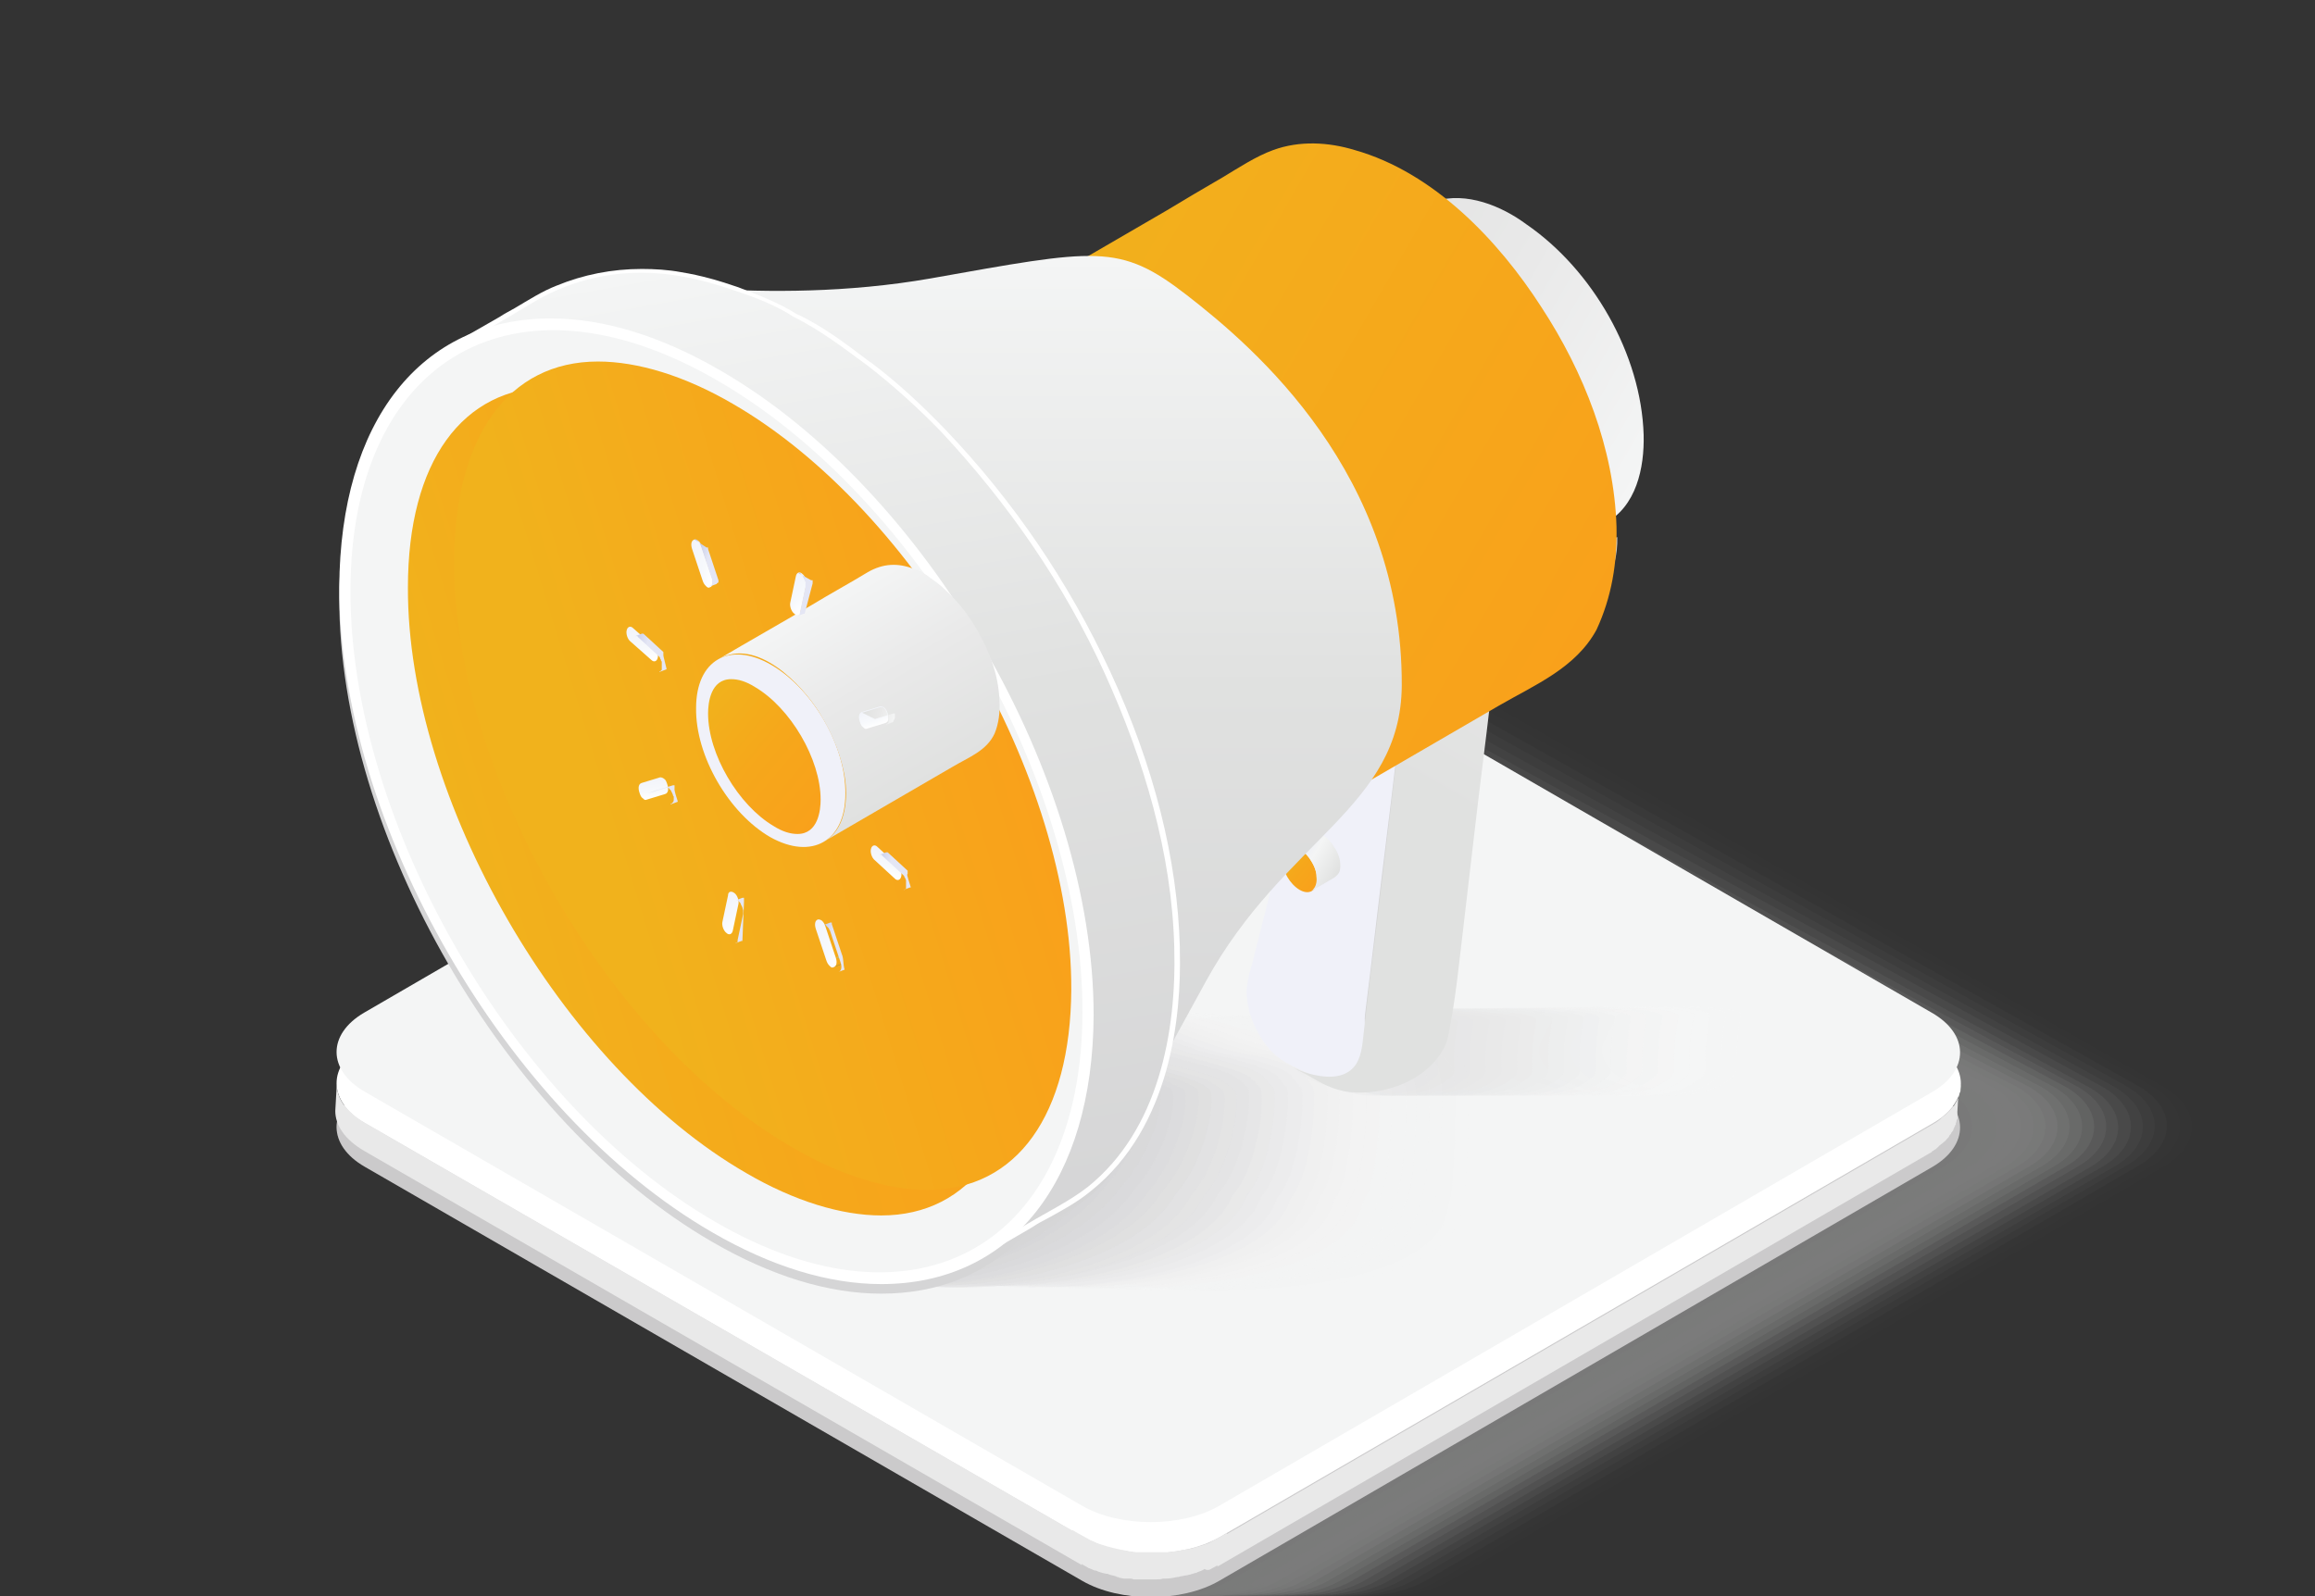 <svg width="290" height="200" viewBox="0 0 290 200" fill="none" xmlns="http://www.w3.org/2000/svg">
<rect x="0" y="0" width="290" height="200" fill="#333333" stroke="none"/>
<g clip-path="url(#clip0)">
<g opacity="0.4">
<g opacity="0.048">
<path opacity="0.048" d="M76.2 146C71.5 143.3 71.5 138.8 76.1 136.1L165.5 84.6C170.2 81.9 177.9 81.9 182.6 84.6L272.5 136.2C277.2 138.9 277.2 143.4 272.6 146.1L183.2 198C178.5 200.7 170.8 200.7 166.1 198L76.2 146Z" fill="#FEFEFE"/>
</g>
<g opacity="0.095">
<path opacity="0.095" d="M74.7 146C70 143.3 70 138.8 74.6 136.1L164 85C168.7 82.3 176.4 82.3 181.1 85L271 136.2C275.7 138.9 275.7 143.4 271.1 146.1L181.7 198C177 200.7 169.3 200.7 164.6 198L74.7 146Z" fill="#FCFCFC"/>
</g>
<g opacity="0.143">
<path opacity="0.143" d="M73.2 146C68.5 143.3 68.5 138.8 73.1 136.1L162.5 85.3C167.2 82.6 174.9 82.6 179.6 85.3L269.5 136.1C274.2 138.8 274.2 143.3 269.6 146L180.2 198C175.5 200.7 167.8 200.7 163.1 198L73.2 146Z" fill="#FBFBFB"/>
</g>
<g opacity="0.191">
<path opacity="0.191" d="M71.6 146C66.9 143.3 66.9 138.8 71.5 136.1L160.9 85.7C165.6 83 173.3 83 178 85.7L267.9 136.1C272.6 138.8 272.6 143.3 268 146L178.7 198C174 200.7 166.3 200.7 161.6 198L71.6 146Z" fill="#F9F9F9"/>
</g>
<g opacity="0.238">
<path opacity="0.238" d="M70.1 146C65.4 143.3 65.4 138.8 70 136.1L159.4 86.1C164.1 83.4 171.8 83.4 176.5 86.1L266.4 136.1C271.1 138.8 271.1 143.3 266.5 146L177.1 198C172.4 200.7 164.7 200.7 160 198L70.1 146Z" fill="#F8F8F8"/>
</g>
<g opacity="0.286">
<path opacity="0.286" d="M68.6 146.1C63.9 143.4 63.9 138.9 68.5 136.2L157.9 86.6C162.6 83.9 170.3 83.9 175 86.6L264.9 136.2C269.6 138.9 269.6 143.4 265 146.1L175.6 198C170.9 200.7 163.2 200.7 158.5 198L68.6 146.1Z" fill="#F6F6F6"/>
</g>
<g opacity="0.333">
<path opacity="0.333" d="M67.1 146.1C62.4 143.4 62.4 138.9 67 136.2L156.4 87C161.1 84.3 168.8 84.3 173.5 87L263.4 136.2C268.1 138.9 268.1 143.4 263.5 146.1L174.1 198C169.4 200.7 161.7 200.7 157 198L67.1 146.1Z" fill="#F5F5F5"/>
</g>
<g opacity="0.381">
<path opacity="0.381" d="M65.5 146.1C60.8 143.4 60.8 138.9 65.4 136.2L154.8 87.4C159.5 84.7 167.2 84.7 171.9 87.4L261.8 136.3C266.5 139 266.5 143.5 261.9 146.2L172.6 198C167.9 200.7 160.2 200.7 155.5 198L65.5 146.1Z" fill="#F3F4F3"/>
</g>
<g opacity="0.429">
<path opacity="0.429" d="M64 146.1C59.3 143.4 59.3 138.9 63.9 136.2L153.3 87.7C158 85 165.7 85 170.4 87.7L260.3 136.2C265 138.9 265 143.4 260.4 146.1L171 198C166.3 200.7 158.6 200.7 153.9 198L64 146.1Z" fill="#F2F2F2"/>
</g>
<g opacity="0.476">
<path opacity="0.476" d="M62.5 146.1C57.8 143.4 57.8 138.9 62.4 136.2L151.8 88.1C156.5 85.4 164.2 85.4 168.9 88.1L258.8 136.2C263.5 138.9 263.5 143.4 258.9 146.1L169.5 198C164.8 200.7 157.1 200.7 152.4 198L62.5 146.1Z" fill="#F0F1F0"/>
</g>
<g opacity="0.524">
<path opacity="0.524" d="M61 146.1C56.3 143.4 56.3 138.9 60.9 136.2L150.3 88.5C155 85.8 162.7 85.8 167.4 88.5L257.3 136.2C262 138.9 262 143.4 257.4 146.1L168 198C163.3 200.7 155.6 200.7 150.9 198L61 146.1Z" fill="#EFEFEF"/>
</g>
<g opacity="0.571">
<path opacity="0.571" d="M59.4 146.1C54.7 143.4 54.7 138.9 59.3 136.2L148.7 88.9C153.4 86.2 161.1 86.2 165.8 88.9L255.7 136.2C260.4 138.9 260.4 143.4 255.8 146.1L166.5 198C161.8 200.7 154.1 200.7 149.4 198L59.4 146.1Z" fill="#EDEEED"/>
</g>
<g opacity="0.619">
<path opacity="0.619" d="M57.9 146.1C53.2 143.4 53.2 138.9 57.8 136.2L147.2 89.3C151.9 86.6 159.6 86.6 164.3 89.3L254.2 136.2C258.9 138.9 258.9 143.4 254.3 146.1L164.9 198C160.2 200.7 152.5 200.7 147.8 198L57.9 146.1Z" fill="#ECECEC"/>
</g>
<g opacity="0.667">
<path opacity="0.667" d="M56.4 146.1C51.7 143.4 51.7 138.9 56.3 136.2L145.7 89.7C150.4 87 158.1 87 162.8 89.7L252.7 136.2C257.4 138.9 257.4 143.4 252.8 146.1L163.4 198C158.7 200.7 151 200.7 146.3 198L56.4 146.1Z" fill="#EAEBEA"/>
</g>
<g opacity="0.714">
<path opacity="0.714" d="M54.9 146.1C50.2 143.4 50.2 138.9 54.8 136.2L144.2 90C148.9 87.3 156.6 87.3 161.3 90L251.2 136.2C255.9 138.9 255.9 143.4 251.3 146.1L161.9 198C157.2 200.7 149.5 200.7 144.8 198L54.9 146.1Z" fill="#E9EAE9"/>
</g>
<g opacity="0.762">
<path opacity="0.762" d="M53.3 146.1C48.6 143.4 48.6 138.9 53.2 136.2L142.6 90.4C147.3 87.7 155 87.7 159.7 90.4L249.6 136.2C254.3 138.9 254.3 143.4 249.7 146.1L160.3 198C155.6 200.7 147.9 200.7 143.2 198L53.3 146.1Z" fill="#E7E8E7"/>
</g>
<g opacity="0.809">
<path opacity="0.809" d="M51.8 146.2C47.1 143.5 47.1 139 51.7 136.3L141.1 90.9C145.8 88.2 153.5 88.2 158.2 90.9L248.1 136.3C252.8 139 252.8 143.5 248.2 146.2L158.8 198.1C154.1 200.8 146.4 200.8 141.7 198.1L51.8 146.2Z" fill="#E6E7E6"/>
</g>
<g opacity="0.857">
<path opacity="0.857" d="M50.3 146.2C45.6 143.5 45.6 139 50.2 136.3L139.6 91.3C144.3 88.6 152 88.6 156.7 91.3L246.6 136.3C251.3 139 251.3 143.5 246.7 146.2L157.3 198.1C152.6 200.8 144.9 200.8 140.2 198.1L50.3 146.2Z" fill="#E4E5E4"/>
</g>
<g opacity="0.905">
<path opacity="0.905" d="M48.8 146.2C44 143.4 44 139 48.7 136.3L138.1 91.7C142.8 89 150.5 89 155.2 91.7L245.1 136.3C249.8 139 249.8 143.5 245.2 146.2L155.8 198.1C151.1 200.8 143.4 200.8 138.7 198.1L48.8 146.2Z" fill="#E3E4E3"/>
</g>
<g opacity="0.952">
<path opacity="0.952" d="M47.2 146.2C42.5 143.5 42.5 139 47.1 136.3L136.5 92C141.2 89.3 148.9 89.3 153.6 92L243.5 136.2C248.2 138.9 248.2 143.4 243.6 146.1L154.2 198C149.5 200.7 141.8 200.7 137.1 198L47.2 146.2Z" fill="#E1E2E1"/>
</g>
<path opacity="0.4" d="M45.7 146.2C41 143.5 41 139 45.6 136.3L135 92.4C139.7 89.7 147.4 89.7 152.1 92.4L242 136.2C246.7 138.9 246.7 143.4 242.1 146.1L152.7 198C148 200.7 140.3 200.7 135.6 198L45.7 146.2Z" fill="#E0E1E0"/>
</g>
<path d="M45.7 146.2C41 143.5 41 139 45.6 136.3L135 144.9C139.7 142.2 147.4 142.2 152.1 144.9L242 136.3C246.7 139 246.7 143.5 242.1 146.2L152.7 198.1C148 200.8 140.3 200.8 135.6 198.1L45.7 146.2Z" fill="#CBCACB"/>
<path d="M245.6 136.2C245.6 136.3 245.6 136.5 245.6 136.6C245.6 136.7 245.6 136.8 245.5 136.9C245.5 137 245.4 137.2 245.4 137.3C245.4 137.4 245.3 137.5 245.3 137.6C245.2 137.7 245.2 137.8 245.1 138C245 138.2 244.9 138.3 244.8 138.5C244.8 138.5 244.8 138.6 244.7 138.6C244.6 138.8 244.5 138.9 244.3 139.1L244.2 139.2C244 139.4 243.9 139.5 243.7 139.7C243.6 139.8 243.4 139.9 243.3 140C243.2 140.1 243.1 140.2 243 140.3C242.9 140.4 242.7 140.5 242.6 140.6C242.4 140.7 242.3 140.8 242.1 140.9L152.7 192.8L152.5 196.3L241.9 144.4C242 144.4 242 144.3 242 144.3C242.1 144.2 242.2 144.2 242.3 144.1C242.5 144 242.6 143.9 242.7 143.8C242.8 143.7 242.9 143.6 243 143.5C243.1 143.4 243.3 143.3 243.4 143.2C243.4 143.2 243.4 143.2 243.5 143.1C243.7 143 243.8 142.8 243.9 142.7L244 142.6C244.1 142.5 244.2 142.4 244.2 142.3C244.3 142.2 244.3 142.1 244.4 142.1V142C244.5 141.9 244.6 141.7 244.7 141.6V141.5C244.8 141.4 244.8 141.2 244.9 141.1C244.9 141 245 140.9 245 140.9V140.8C245 140.7 245.1 140.6 245.1 140.4C245.1 140.3 245.2 140.2 245.2 140.2C245.2 140.2 245.2 140.2 245.2 140.1C245.2 140 245.2 139.8 245.2 139.7C245.2 139.6 245.2 139.5 245.2 139.4V139.3L245.4 135.8C245.6 135.9 245.6 136 245.6 136.2Z" fill="#E9E9E9"/>
<path d="M45.7 140.7C43.3 139.3 42.1 137.5 42.2 135.7L42 139.2C42 141 43.2 142.8 45.6 144.2L135.5 196.1L135.7 192.6L45.7 140.7Z" fill="#E9E9E9"/>
<path d="M242.1 130.8C246.8 133.5 246.8 138 242.2 140.7L152.8 192.6C148.1 195.3 140.4 195.3 135.7 192.6L45.7 140.7C41 138 41 133.5 45.6 130.8L135 78.9C139.7 76.2 147.4 76.2 152.1 78.9L242.1 130.8Z" fill="white"/>
<path d="M45.7 136.8C41 134.1 41 129.6 45.6 126.9L135 75C139.7 72.3 147.4 72.3 152.1 75L242 126.9C246.7 129.6 246.7 134.1 242.1 136.8L152.7 188.7C148 191.4 140.3 191.4 135.6 188.7L45.7 136.8Z" fill="#F4F5F5"/>
<path d="M151.5 196.7C151.9 196.5 153.3 195.7 153.7 195.5V192.1C153.3 192.3 152.1 193 151.7 193.2C151.6 193.3 151.5 193.3 151.3 193.4C151 193.5 150.7 193.6 150.4 193.7C150.3 193.7 150.2 193.8 150 193.8C149.8 193.9 149.6 193.9 149.4 194C149.2 194 149.1 194.1 148.9 194.1C148.7 194.1 148.5 194.2 148.2 194.2C148 194.2 147.9 194.3 147.8 194.3C147.4 194.4 146.9 194.4 146.4 194.5C146.2 194.5 146.1 194.5 146 194.5C145.7 194.5 145.5 194.5 145.2 194.5C145 194.5 144.8 194.5 144.7 194.5C144.5 194.5 144.3 194.5 144 194.5C143.8 194.5 143.6 194.5 143.4 194.5C143.2 194.5 143 194.5 142.8 194.5C142.6 194.5 142.4 194.5 142.2 194.5C142 194.5 141.8 194.5 141.6 194.4C141.4 194.4 141.2 194.3 141.1 194.3C140.9 194.3 140.7 194.2 140.5 194.2C140.3 194.2 140.2 194.1 140 194.1C139.7 194 139.5 194 139.2 193.9C139.1 193.9 138.9 193.8 138.8 193.8C138.4 193.7 137.9 193.5 137.5 193.4C137.3 193.3 137.1 193.2 136.9 193.1C136.8 193.1 136.7 193 136.6 193C136.3 192.8 134.6 191.9 134.3 191.7V195.3C134.6 195.5 136.1 196.3 136.4 196.5C136.5 196.5 136.6 196.6 136.7 196.6C136.9 196.7 137.1 196.8 137.2 196.8H137.3C137.7 197 138.1 197.1 138.6 197.2H138.7C138.8 197.2 138.9 197.3 139 197.3C139.2 197.4 139.5 197.4 139.7 197.5C139.8 197.5 139.8 197.5 139.9 197.6C140 197.6 140.1 197.6 140.2 197.7C140.4 197.7 140.6 197.8 140.8 197.8C140.9 197.8 141 197.8 141.1 197.8C141.2 197.8 141.3 197.8 141.4 197.8C141.6 197.8 141.8 197.8 142 197.9C142.1 197.9 142.2 197.9 142.3 197.9C142.4 197.9 142.5 197.9 142.6 197.9C142.8 197.9 143 197.9 143.2 197.9C143.3 197.9 143.4 197.9 143.5 197.9C143.6 197.9 143.7 197.9 143.8 197.9C144 197.9 144.2 197.9 144.4 197.9C144.5 197.9 144.6 197.9 144.7 197.9C144.8 197.9 144.8 197.9 144.9 197.9C145.2 197.9 145.4 197.9 145.7 197.8C145.8 197.8 145.9 197.8 146 197.8H146.1C146.6 197.8 147 197.7 147.5 197.6H147.6C147.7 197.6 147.9 197.5 148 197.5C148.2 197.5 148.4 197.4 148.6 197.4C148.8 197.4 148.9 197.3 149.1 197.3C149.3 197.2 149.5 197.2 149.7 197.1H149.8C149.9 197.1 150 197 150 197C150.3 196.9 150.6 196.8 150.9 196.6C151.2 196.8 151.4 196.7 151.5 196.7Z" fill="#E9E9E9"/>
<g style="mix-blend-mode:multiply" opacity="0.5">
<path opacity="0.048" d="M202.499 127.3C202.199 128.1 200.399 130.9 200.599 131.8C200.699 132.5 201.099 133.3 201.599 133.9C202.199 134.6 203.099 135.2 204.199 135.6C204.099 135.6 204.699 135.8 205.599 136C204.899 135.8 204.499 135.7 204.699 135.8C205.499 136 206.199 136.3 206.999 136.5C208.399 137 209.899 137.3 211.499 137.3C214.499 137.3 217.799 136.4 219.299 134.7C219.799 134.2 219.199 132.1 220.099 127C220.399 125.8 203.199 125.6 202.499 127.3Z" fill="#FDFDFD"/>
<path opacity="0.095" d="M200.499 127.3C200.199 128.1 198.399 130.9 198.599 131.8C198.699 132.5 199.099 133.3 199.599 133.9C200.199 134.6 201.099 135.2 202.199 135.6C202.099 135.6 202.699 135.8 203.599 136C202.899 135.8 202.499 135.7 202.699 135.8C203.499 136 204.199 136.3 204.999 136.5C206.399 137 207.899 137.3 209.499 137.3C212.499 137.3 215.799 136.4 217.299 134.7C217.799 134.2 217.199 132.1 218.099 127.1C218.499 125.8 201.199 125.6 200.499 127.3Z" fill="#FBFBFB"/>
<path opacity="0.143" d="M198.6 127.3C198.3 128.1 196.5 130.9 196.7 131.8C196.8 132.5 197.2 133.3 197.7 133.9C198.3 134.6 199.2 135.2 200.3 135.6C200.2 135.6 200.8 135.8 201.7 136C201 135.8 200.6 135.7 200.8 135.8C201.6 136 202.3 136.3 203.1 136.5C204.5 137 206 137.3 207.6 137.3C210.6 137.3 213.9 136.4 215.4 134.7C215.9 134.2 215.2 132.2 216.2 127.1C216.5 125.9 199.2 125.6 198.6 127.3Z" fill="#F9F9F9"/>
<path opacity="0.191" d="M196.6 127.3C196.3 128.1 194.5 130.9 194.7 131.8C194.8 132.5 195.2 133.3 195.7 133.9C196.3 134.6 197.2 135.2 198.3 135.6C198.2 135.6 198.8 135.8 199.7 136C199 135.8 198.6 135.7 198.8 135.8C199.6 136 200.3 136.3 201.1 136.5C202.5 137 204 137.3 205.6 137.3C208.6 137.3 211.9 136.4 213.4 134.7C213.9 134.2 213.2 132.3 214.2 127.2C214.5 125.9 197.3 125.6 196.6 127.3Z" fill="#F7F7F7"/>
<path opacity="0.238" d="M194.6 127.3C194.3 128.1 192.5 130.9 192.7 131.8C192.8 132.5 193.2 133.3 193.7 133.9C194.3 134.6 195.2 135.2 196.3 135.6C196.2 135.6 196.8 135.8 197.7 136C197 135.8 196.6 135.7 196.8 135.8C197.6 136 198.3 136.3 199.1 136.5C200.5 137 202 137.3 203.6 137.3C206.6 137.3 209.9 136.4 211.4 134.7C211.9 134.2 211.2 132.3 212.2 127.2C212.5 126 195.3 125.6 194.6 127.3Z" fill="#F5F5F5"/>
<path opacity="0.286" d="M192.7 127.3C192.4 128.1 190.6 130.9 190.8 131.8C190.9 132.5 191.3 133.3 191.8 133.9C192.4 134.6 193.3 135.2 194.4 135.6C194.3 135.6 194.9 135.8 195.8 136C195.1 135.8 194.7 135.7 194.9 135.8C195.7 136 196.4 136.3 197.2 136.5C198.6 137 200.1 137.3 201.7 137.3C204.7 137.3 208 136.4 209.5 134.7C210 134.2 209.3 132.4 210.3 127.3C210.6 126 193.4 125.6 192.7 127.3Z" fill="#F3F3F3"/>
<path opacity="0.333" d="M190.7 127.3C190.4 128.1 188.6 130.9 188.8 131.8C188.9 132.5 189.3 133.3 189.8 133.9C190.4 134.6 191.3 135.2 192.4 135.6C192.3 135.6 192.9 135.8 193.8 136C193.1 135.8 192.7 135.7 192.9 135.8C193.7 136 194.4 136.3 195.2 136.5C196.6 137 198.1 137.3 199.7 137.3C202.7 137.3 206 136.4 207.5 134.7C208 134.2 207.3 132.4 208.3 127.3C208.6 126.1 191.4 125.6 190.7 127.3Z" fill="#F1F1F1"/>
<path opacity="0.381" d="M188.7 127.3C188.4 128.1 186.6 130.9 186.8 131.8C186.9 132.5 187.3 133.3 187.8 133.9C188.4 134.6 189.3 135.2 190.4 135.6C190.3 135.6 190.9 135.8 191.8 136C191.1 135.8 190.7 135.7 190.9 135.8C191.7 136 192.4 136.3 193.2 136.5C194.6 137 196.1 137.3 197.7 137.3C200.7 137.3 204 136.4 205.5 134.7C206 134.2 205.3 132.5 206.3 127.4C206.6 126.1 189.4 125.6 188.7 127.3Z" fill="#EFEFEF"/>
<path opacity="0.429" d="M186.8 127.3C186.5 128.1 184.7 130.9 184.9 131.8C185 132.5 185.4 133.3 185.9 133.9C186.5 134.6 187.4 135.2 188.5 135.6C188.4 135.6 189 135.8 189.9 136C189.2 135.8 188.8 135.7 189 135.8C189.8 136 190.5 136.3 191.3 136.5C192.7 137 194.2 137.3 195.8 137.3C198.8 137.3 202.1 136.4 203.6 134.7C204.1 134.2 203.4 132.5 204.3 127.5C204.6 126.2 187.5 125.6 186.8 127.3Z" fill="#EDEDED"/>
<path opacity="0.476" d="M184.8 127.3C184.5 128.1 182.7 130.9 182.9 131.8C183 132.5 183.4 133.3 183.9 133.9C184.5 134.6 185.4 135.2 186.5 135.6C186.4 135.6 187 135.8 187.9 136C187.2 135.8 186.8 135.7 187 135.8C187.8 136 188.5 136.3 189.3 136.5C190.7 137 192.2 137.3 193.8 137.3C196.8 137.3 200.1 136.4 201.6 134.7C202.1 134.2 201.4 132.6 202.3 127.5C202.7 126.3 185.5 125.6 184.8 127.3Z" fill="#EBEBEB"/>
<path opacity="0.524" d="M182.9 127.3C182.6 128.1 180.8 130.9 181 131.8C181.1 132.5 181.5 133.3 182 133.9C182.6 134.6 183.5 135.2 184.6 135.6C184.5 135.6 185.1 135.8 186 136C185.3 135.9 184.9 135.7 185.1 135.8C185.9 136 186.6 136.3 187.4 136.5C188.8 137 190.3 137.3 191.9 137.3C194.9 137.3 198.2 136.4 199.7 134.7C200.2 134.2 199.5 132.7 200.4 127.6C200.7 126.3 183.5 125.6 182.9 127.3Z" fill="#E9E9EA"/>
<path opacity="0.571" d="M180.9 127.3C180.6 128.1 178.8 130.9 179 131.8C179.1 132.5 179.5 133.3 180 133.9C180.6 134.6 181.5 135.2 182.6 135.6C182.5 135.6 183.1 135.8 184 136C183.3 135.9 182.9 135.7 183.1 135.8C183.9 136 184.6 136.3 185.4 136.5C186.8 137 188.3 137.3 189.9 137.3C192.9 137.3 196.2 136.4 197.7 134.7C198.2 134.2 197.4 132.7 198.4 127.6C198.7 126.4 181.6 125.6 180.9 127.3Z" fill="#E7E7E8"/>
<path opacity="0.619" d="M178.9 127.3C178.6 128.1 176.8 130.9 177 131.8C177.1 132.5 177.5 133.3 178 133.9C178.6 134.6 179.5 135.2 180.6 135.6C180.5 135.6 181.1 135.8 182 136C181.3 135.9 180.9 135.7 181.1 135.8C181.9 136 182.6 136.3 183.4 136.5C184.8 137 186.3 137.3 187.9 137.3C190.9 137.3 194.2 136.4 195.7 134.7C196.2 134.2 195.4 132.8 196.4 127.7C196.8 126.4 179.6 125.6 178.9 127.3Z" fill="#E5E5E6"/>
<path opacity="0.667" d="M176.999 127.3C176.699 128.1 174.899 130.9 175.099 131.8C175.199 132.5 175.599 133.3 176.099 133.9C176.699 134.6 177.599 135.2 178.699 135.6C178.599 135.6 179.199 135.8 180.099 136C179.399 135.9 178.999 135.7 179.199 135.8C179.999 136 180.699 136.3 181.499 136.5C182.899 137 184.399 137.3 185.999 137.3C188.999 137.3 192.299 136.4 193.799 134.7C194.299 134.2 193.499 132.8 194.499 127.7C194.799 126.5 177.699 125.6 176.999 127.3Z" fill="#E3E3E4"/>
<path opacity="0.714" d="M174.999 127.3C174.699 128.1 172.899 130.9 173.099 131.8C173.199 132.5 173.599 133.3 174.099 133.9C174.699 134.6 175.599 135.2 176.699 135.6C176.599 135.6 177.199 135.8 178.099 136C177.399 135.9 176.999 135.7 177.199 135.8C177.999 136 178.699 136.3 179.499 136.5C180.899 137 182.399 137.3 183.999 137.3C186.999 137.3 190.299 136.4 191.799 134.7C192.299 134.2 191.499 132.9 192.499 127.8C192.799 126.5 175.699 125.6 174.999 127.3Z" fill="#E1E1E2"/>
<path opacity="0.762" d="M173.1 127.3C172.8 128.1 171 130.9 171.2 131.8C171.3 132.5 171.7 133.3 172.2 133.9C172.8 134.6 173.7 135.2 174.8 135.6C174.7 135.6 175.3 135.8 176.2 136C175.5 135.9 175.1 135.7 175.3 135.8C176.1 136 176.8 136.3 177.6 136.5C179 137 180.5 137.3 182.1 137.3C185.1 137.3 188.4 136.4 189.9 134.7C190.4 134.2 189.6 132.9 190.6 127.9C190.8 126.6 173.7 125.6 173.1 127.3Z" fill="#DFDFE0"/>
<path opacity="0.809" d="M171.1 127.3C170.8 128.1 169 130.9 169.2 131.8C169.3 132.5 169.7 133.3 170.2 133.9C170.8 134.6 171.7 135.2 172.8 135.6C172.7 135.6 173.3 135.8 174.2 136C173.5 135.9 173.1 135.7 173.3 135.8C174.1 136 174.8 136.3 175.6 136.5C177 137 178.5 137.3 180.1 137.3C183.1 137.3 186.4 136.4 187.9 134.7C188.4 134.2 187.6 133 188.6 127.9C188.9 126.7 171.8 125.6 171.1 127.3Z" fill="#DDDDDE"/>
<path opacity="0.857" d="M169.1 127.3C168.8 128.1 167 130.9 167.2 131.8C167.3 132.5 167.7 133.3 168.2 133.9C168.8 134.6 169.7 135.2 170.8 135.6C170.7 135.6 171.3 135.8 172.2 136C171.5 135.9 171.1 135.7 171.3 135.8C172.1 136 172.8 136.3 173.6 136.5C175 137 176.5 137.3 178.1 137.3C181.1 137.3 184.4 136.4 185.9 134.7C186.4 134.2 185.6 133 186.6 128C186.9 126.7 169.8 125.6 169.1 127.3Z" fill="#DBDBDC"/>
<path opacity="0.905" d="M167.2 127.3C166.9 128.1 165.1 130.9 165.3 131.8C165.4 132.5 165.8 133.3 166.3 133.9C166.9 134.6 167.8 135.2 168.9 135.6C168.8 135.6 169.4 135.8 170.3 136C169.6 135.9 169.2 135.7 169.4 135.8C170.2 136 170.9 136.3 171.7 136.5C173.1 137 174.6 137.3 176.2 137.3C179.2 137.3 182.5 136.4 184 134.7C184.5 134.2 183.7 133.1 184.6 128C184.9 126.8 167.9 125.6 167.2 127.3Z" fill="#D9D9DA"/>
<path opacity="0.952" d="M165.2 127.3C164.9 128.1 163.1 130.9 163.3 131.8C163.4 132.5 163.8 133.3 164.3 133.9C164.9 134.6 165.8 135.2 166.9 135.6C166.8 135.6 167.4 135.8 168.3 136C167.6 135.9 167.2 135.7 167.4 135.8C168.2 136 168.9 136.3 169.7 136.5C171.1 137 172.6 137.3 174.2 137.3C177.2 137.3 180.5 136.4 182 134.7C182.5 134.2 181.7 133.2 182.6 128.1C182.9 126.8 165.9 125.6 165.2 127.3Z" fill="#D7D7D8"/>
<path opacity="0.5" d="M163.2 127.3C162.9 128.1 161.1 130.9 161.3 131.8C161.4 132.5 161.8 133.3 162.3 133.9C162.9 134.6 163.8 135.2 164.9 135.6C164.8 135.6 165.4 135.8 166.3 136C165.6 135.9 165.2 135.7 165.4 135.8C166.2 136 166.9 136.3 167.7 136.5C169.1 137 170.6 137.3 172.2 137.3C175.2 137.3 178.5 136.4 180 134.7C180.4 134.2 179.7 133.2 180.6 128.1C181 126.9 163.9 125.6 163.2 127.3Z" fill="#D5D5D6"/>
</g>
<g style="mix-blend-mode:multiply">
<g opacity="0.032">
<path opacity="0.032" d="M107.5 124.8C107.5 123.1 109.3 122.5 111.8 123.2C112.3 123.3 112.8 123.5 113.4 123.8C113.6 123.9 116.9 125.3 122 126.7C132.1 129.3 142.4 126.6 142.9 126.4C144.4 126.3 146.3 126.5 148.2 127C150.1 127.5 152 128.3 153.4 129.1C153.5 129.2 153.7 129.1 154 129.1C156.4 128.6 165.2 125.9 173.9 128.3C176.8 129.1 179.1 129.5 180.6 129.7C181.8 129.9 182.6 130 182.7 130C183.3 130.1 183.8 130.1 184.3 130.3C186.8 131 188.6 132.5 188.6 134.1C188.6 134.1 188.6 135.8 188.7 135.8C188.7 135.8 188.7 151 188.6 151.2C188.4 164.3 152.9 162.2 148.2 161.1C143.9 160.1 108.4 163.5 108.1 150.4C107.9 150.3 107.8 137.9 107.7 137.7C107.6 137.6 107.5 129.4 107.5 129.2V124.8Z" fill="#FEFEFE"/>
</g>
<g opacity="0.065">
<path opacity="0.065" d="M106 124.5C106 122.8 107.8 122.2 110.3 122.8C110.8 122.9 111.3 123.1 111.9 123.4C112.1 123.5 115.4 124.9 120.5 126.3C130.6 129 140.9 126.2 141.4 126C142.9 125.9 144.8 126.1 146.7 126.6C148.6 127.1 150.5 127.9 151.9 128.8C152 128.9 152.2 128.8 152.5 128.8C154.8 128.4 163.6 126 172.2 128.4C175 129.2 177.3 129.6 178.9 129.9C180.1 130.1 180.8 130.2 181 130.2C181.6 130.3 182.1 130.4 182.6 130.5C185.1 131.2 187 132.6 187 134.2L187.1 135.9C187.2 135.9 187.1 150.8 186.8 151.2C186.5 164 151.7 162.3 146.7 161.2C142.5 160.2 107.8 163.3 107.2 150.4C106.9 150.2 106.6 138 106.3 137.8C106 137.6 105.9 129.4 105.9 129.2L106 124.5Z" fill="#FCFCFC"/>
</g>
<g opacity="0.097">
<path opacity="0.097" d="M104.6 124.1C104.6 122.4 106.4 121.8 108.9 122.4C109.4 122.5 109.9 122.7 110.5 123C110.7 123.1 114 124.6 119.1 125.9C129.2 128.6 139.5 125.8 140 125.6C141.5 125.5 143.4 125.7 145.3 126.2C147.2 126.7 149.1 127.5 150.5 128.4C150.6 128.5 150.8 128.5 151.1 128.4C153.3 128 162 125.9 170.7 128.4C173.5 129.2 175.8 129.7 177.3 129.9C178.5 130.1 179.2 130.2 179.4 130.2C180 130.3 180.5 130.4 181 130.5C183.6 131.2 185.4 132.6 185.4 134.1C185.5 134.1 185.5 135.7 185.6 135.7C185.7 135.7 185.6 150.3 185.1 150.9C184.6 163.5 150.7 162.1 145.3 160.9C141.1 160 107.3 162.8 106.4 150C105.9 149.6 105.5 137.8 105.1 137.4C104.8 137 104.5 129 104.5 128.6L104.6 124.1Z" fill="#FBFBFB"/>
</g>
<g opacity="0.129">
<path opacity="0.129" d="M103.1 123.8C103.1 122.1 104.9 121.4 107.4 122.1C107.9 122.2 108.4 122.4 109 122.7C109.2 122.8 112.5 124.3 117.6 125.7C127.7 128.4 138 125.6 138.5 125.4C140 125.3 141.9 125.5 143.8 126C145.7 126.5 147.5 127.3 149 128.2C149.1 128.3 149.3 128.3 149.6 128.2C151.8 127.8 160.4 126.1 169 128.6C171.8 129.4 174 129.9 175.6 130.2C176.8 130.4 177.5 130.5 177.6 130.5C178.2 130.6 178.7 130.7 179.2 130.8C181.8 131.5 183.6 132.9 183.7 134.3C183.8 134.3 183.8 135.9 183.9 135.9C184.1 136 183.9 150.2 183.2 151C182.5 163.4 149.5 162.3 143.7 161.1C139.6 160.3 106.6 162.7 105.4 150.2C104.8 149.7 104.2 138.1 103.7 137.6C103.3 137 102.9 129.2 102.9 128.7L103.1 123.8Z" fill="#FAFAFA"/>
</g>
<g opacity="0.161">
<path opacity="0.161" d="M101.6 123.5C101.6 121.8 103.4 121.1 105.9 121.8C106.4 121.9 106.9 122.1 107.5 122.4C107.7 122.5 111 124 116.1 125.4C126.2 128.1 136.5 125.3 137 125.1C138.5 125 140.4 125.2 142.3 125.7C144.2 126.2 146 127 147.5 127.9C147.6 128 147.8 128 148.1 127.9C150.2 127.6 158.8 126.1 167.3 128.7C170 129.5 172.3 130 173.9 130.3C175.1 130.5 175.8 130.6 175.9 130.6C176.4 130.7 177 130.8 177.5 130.9C180.1 131.6 182 132.9 182 134.3C182.1 134.3 182.2 135.8 182.3 135.9C182.5 136 182.3 149.9 181.5 150.9C180.6 163 148.5 162.3 142.4 161.1C138.4 160.3 106.2 162.5 104.7 150.1C103.9 149.5 103.2 138.2 102.6 137.5C102 136.8 101.7 129.1 101.7 128.4L101.6 123.5Z" fill="#F8F8F8"/>
</g>
<g opacity="0.194">
<path opacity="0.194" d="M100.1 123.2C100.1 121.5 101.9 120.8 104.4 121.5C104.9 121.6 105.4 121.8 106 122.1C106.2 122.2 109.5 123.7 114.6 125.1C124.7 127.8 135 125 135.5 124.8C137 124.6 138.9 124.9 140.8 125.4C142.7 125.9 144.5 126.7 145.9 127.6C146 127.7 146.2 127.7 146.5 127.6C148.5 127.3 157 126.2 165.6 128.8C168.3 129.6 170.5 130.1 172.2 130.4C173.3 130.6 174.1 130.7 174.2 130.7C174.7 130.8 175.3 130.9 175.8 131C178.4 131.7 180.3 133 180.3 134.3C180.4 134.3 180.5 135.8 180.6 135.8C180.8 135.9 180.6 149.6 179.6 150.7C178.6 162.6 147.3 162.1 140.8 160.9C136.8 160.2 105.5 162 103.7 149.8C102.8 149.1 101.8 138 101.2 137.2C100.6 136.4 100.1 128.8 100.1 128V123.2Z" fill="#F7F7F7"/>
</g>
<g opacity="0.226">
<path opacity="0.226" d="M98.6 122.9C98.6 121.1 100.4 120.5 102.9 121.2C103.4 121.3 103.9 121.5 104.5 121.8C104.7 121.9 108 123.4 113.1 124.8C123.2 127.6 133.5 124.7 134 124.5C135.5 124.3 137.4 124.6 139.3 125.1C141.2 125.6 143 126.4 144.4 127.3C144.5 127.4 144.7 127.4 145 127.4C147 127.1 155.4 126.3 163.9 129C166.6 129.8 168.8 130.4 170.4 130.7C171.5 130.9 172.2 131 172.4 131C172.9 131.1 173.5 131.2 174 131.3C176.7 132 178.5 133.3 178.6 134.6C178.7 134.6 178.9 136 179 136.1C179.3 136.2 179 149.6 177.8 150.9C176.6 162.6 146.1 162.4 139.3 161.2C135.4 160.5 105 162 102.8 150C101.7 149.1 100.6 138.4 99.9 137.4C99.1 136.4 98.6 129 98.6 128V122.9Z" fill="#F6F6F6"/>
</g>
<g opacity="0.258">
<path opacity="0.258" d="M97.1 122.5C97.1 120.7 98.9 120.1 101.4 120.8C101.9 120.9 102.4 121.1 103 121.4C103.2 121.5 106.5 123 111.6 124.5C121.7 127.3 132 124.4 132.5 124.2C134 124 135.9 124.3 137.8 124.8C139.6 125.3 141.5 126.1 142.9 127C143 127.1 143.2 127.1 143.5 127.1C145.4 126.8 153.7 126.4 162.2 129.1C164.8 129.9 167 130.5 168.7 130.8C169.8 131 170.5 131.1 170.7 131.1C171.2 131.2 171.8 131.3 172.3 131.4C175 132.1 176.9 133.3 176.9 134.6C177 134.6 177.2 136 177.3 136C177.6 136.1 177.4 149.2 176 150.7C174.6 162.1 145 162.3 137.8 161.1C134 160.5 104.4 161.7 101.9 149.8C100.7 148.8 99.4 138.3 98.5 137.2C97.6 136.1 97 128.7 97 127.7L97.1 122.5Z" fill="#F4F4F4"/>
</g>
<g opacity="0.29">
<path opacity="0.29" d="M95.7 122.2C95.7 120.4 97.5 119.8 100 120.5C100.5 120.6 101 120.8 101.6 121.1C101.8 121.2 105.1 122.7 110.2 124.2C120.3 127 130.6 124.1 131.1 123.9C132.6 123.7 134.5 124 136.4 124.5C138.2 125 140.1 125.8 141.5 126.7C141.6 126.8 141.8 126.8 142.1 126.8C144 126.6 152.2 126.4 160.7 129.2C163.3 130.1 165.5 130.6 167.2 130.9C168.3 131.1 169 131.2 169.2 131.3C169.7 131.4 170.3 131.5 170.8 131.6C173.5 132.3 175.4 133.5 175.5 134.7C175.7 134.7 175.8 136 176 136.1C176.4 136.2 176.1 149 174.5 150.7C172.9 161.9 144.2 162.3 136.6 161.1C132.8 160.5 104.1 161.4 101.3 149.8C99.9 148.7 98.5 138.5 97.5 137.2C96.5 135.9 95.8 128.7 95.8 127.5L95.7 122.2Z" fill="#F3F3F3"/>
</g>
<g opacity="0.323">
<path opacity="0.323" d="M94.2 121.9C94.2 120.1 96 119.4 98.5 120.1C99 120.2 99.5 120.4 100.1 120.7C100.3 120.8 103.6 122.3 108.7 123.8C118.8 126.6 129.1 123.7 129.6 123.5C131.1 123.3 133 123.6 134.9 124.2C136.7 124.7 138.6 125.5 140 126.4C140.1 126.5 140.3 126.5 140.6 126.5C142.4 126.3 150.6 126.5 159 129.3C161.6 130.2 163.8 130.7 165.4 131.1C166.5 131.3 167.2 131.4 167.4 131.5C167.9 131.6 168.5 131.7 169 131.8C171.8 132.5 173.6 133.7 173.7 134.8C173.9 134.8 174.1 136.1 174.2 136.1C174.6 136.2 174.3 148.7 172.5 150.6C170.8 161.5 142.9 162.3 134.9 161.1C131.2 160.5 103.3 161.1 100.2 149.7C98.6 148.5 97.1 138.5 96 137.1C94.9 135.7 94.1 128.6 94.1 127.3L94.2 121.9Z" fill="#F1F1F2"/>
</g>
<g opacity="0.355">
<path opacity="0.355" d="M92.7 121.6C92.7 119.8 94.5 119.1 97 119.8C97.5 119.9 98 120.2 98.6 120.4C98.8 120.5 102.1 122.1 107.2 123.5C117.3 126.4 127.6 123.4 128.1 123.2C129.6 123 131.5 123.3 133.4 123.9C135.2 124.4 137 125.2 138.5 126.1C138.6 126.2 138.8 126.2 139.1 126.2C140.8 126 148.9 126.5 157.4 129.4C159.9 130.3 162.1 130.9 163.8 131.2C164.8 131.4 165.5 131.5 165.8 131.6C166.3 131.7 166.9 131.8 167.4 131.9C170.2 132.6 172.1 133.7 172.1 134.8C172.3 134.8 172.5 136 172.7 136.1C173.1 136.2 172.8 148.4 170.8 150.5C168.9 161.2 141.9 162.3 133.5 161.1C129.9 160.6 102.8 160.9 99.4 149.6C97.7 148.3 96 138.6 94.8 137C93.6 135.4 92.8 128.5 92.8 127L92.7 121.6Z" fill="#F0F0F0"/>
</g>
<g opacity="0.387">
<path opacity="0.387" d="M91.2 121.2C91.2 119.4 93 118.7 95.5 119.4C96 119.5 96.5 119.8 97.1 120C97.3 120.1 100.6 121.7 105.7 123.1C115.8 126 126.1 123 126.6 122.8C128.1 122.6 130 122.9 131.9 123.5C133.7 124 135.5 124.8 136.9 125.7C137 125.8 137.2 125.8 137.5 125.8C139.2 125.7 147.2 126.4 155.6 129.4C158.1 130.3 160.3 130.9 162 131.3C163 131.5 163.7 131.6 164 131.7C164.5 131.8 165.1 131.9 165.6 132C168.4 132.7 170.3 133.8 170.4 134.8C170.6 134.8 170.8 136 171 136C171.5 136.2 171.1 148 169 150.3C166.9 160.8 140.8 162.1 132 160.9C128.4 160.4 102.2 160.4 98.5 149.3C96.6 147.8 94.8 138.4 93.5 136.7C92.2 135 91.3 128.2 91.3 126.6L91.2 121.2Z" fill="#EFEFEF"/>
</g>
<g opacity="0.419">
<path opacity="0.419" d="M89.7 120.9C89.7 119.1 91.5 118.4 94 119.1C94.5 119.2 95 119.5 95.6 119.7C95.8 119.8 99.1 121.4 104.2 122.9C114.3 125.8 124.6 122.8 125.1 122.6C126.6 122.4 128.5 122.7 130.4 123.3C132.2 123.8 134 124.6 135.4 125.5C135.5 125.6 135.7 125.6 136 125.6C137.6 125.5 145.6 126.6 153.9 129.6C156.4 130.5 158.5 131.1 160.2 131.5C161.2 131.7 161.9 131.8 162.2 131.9C162.7 132 163.3 132.1 163.8 132.2C166.6 132.9 168.6 133.9 168.6 134.9C168.8 134.9 169.1 136 169.3 136.1C169.8 136.3 169.4 147.8 167.1 150.4C164.8 160.6 139.6 162.3 130.4 161.1C126.9 160.6 101.5 160.3 97.5 149.5C95.5 147.9 93.5 138.8 92.1 136.9C90.7 135 89.7 128.4 89.7 126.6V120.9Z" fill="#EDEDEE"/>
</g>
<g opacity="0.452">
<path opacity="0.452" d="M88.2 120.6C88.2 118.8 90 118.1 92.5 118.8C93 118.9 93.5 119.2 94.1 119.4C94.3 119.5 97.6 121.1 102.7 122.6C112.8 125.5 123.1 122.5 123.6 122.3C125.1 122.1 127 122.4 128.9 123C130.7 123.5 132.5 124.3 133.9 125.2C134 125.3 134.2 125.3 134.5 125.3C136 125.2 143.9 126.6 152.3 129.7C154.7 130.6 156.9 131.2 158.6 131.6C159.6 131.8 160.3 131.9 160.6 132C161.1 132.1 161.7 132.2 162.1 132.3C165 133.1 166.9 134 166.9 134.9C167.2 134.9 167.4 136 167.6 136C168.2 136.2 167.7 147.4 165.2 150.2C162.8 160.2 138.3 162.1 128.9 161C125.5 160.6 100.9 160 96.6 149.3C94.4 147.6 92.3 138.7 90.7 136.7C89.1 134.7 88.1 128.1 88.1 126.3L88.2 120.6Z" fill="#ECECEC"/>
</g>
<g opacity="0.484">
<path opacity="0.484" d="M86.7 120.2C86.7 118.3 88.5 117.7 91 118.4C91.5 118.5 92 118.8 92.6 119C92.8 119.1 96.1 120.7 101.2 122.2C111.3 125.1 121.5 122.1 122.1 121.9C123.6 121.7 125.5 122 127.4 122.6C129.2 123.1 131 123.9 132.4 124.8C132.5 124.9 132.7 124.9 133 125C134.5 125 142.3 126.7 150.6 129.8C153 130.7 155.1 131.4 156.9 131.8C157.9 132 158.5 132.1 158.9 132.2C159.4 132.3 160 132.4 160.4 132.5C163.3 133.3 165.2 134.2 165.3 135C165.6 135 165.8 136 166.1 136.1C166.7 136.3 166.2 147.3 163.6 150.2C161 160 137.4 162.2 127.6 161C124.2 160.6 100.6 159.7 95.9 149.2C93.6 147.4 91.3 138.8 89.6 136.6C87.9 134.5 86.8 128 86.8 126L86.7 120.2Z" fill="#EBEBEB"/>
</g>
<g opacity="0.516">
<path opacity="0.516" d="M85.3 119.9C85.3 118 87.1 117.3 89.6 118.1C90.1 118.2 90.6 118.5 91.2 118.7C91.4 118.8 94.7 120.4 99.8 121.9C109.9 124.9 120.1 121.8 120.7 121.6C122.2 121.4 124.1 121.7 126 122.3C127.8 122.8 129.6 123.6 131 124.5C131.1 124.6 131.3 124.6 131.6 124.7C133 124.7 140.7 126.7 149 129.9C151.4 130.8 153.5 131.5 155.2 131.9C156.1 132.1 156.8 132.2 157.2 132.3C157.7 132.4 158.3 132.5 158.7 132.6C161.6 133.4 163.6 134.2 163.6 135.1C163.9 135.1 164.2 136.1 164.4 136.1C165 136.3 164.5 147 161.7 150.1C158.9 159.6 136.2 162.1 126 161C122.7 160.6 99.9 159.4 94.9 149.1C92.4 147.1 90 138.8 88.2 136.5C86.4 134.2 85.2 127.9 85.2 125.8L85.3 119.9Z" fill="#E9E9EA"/>
</g>
<g opacity="0.548">
<path opacity="0.548" d="M83.8 119.6C83.8 117.7 85.6 117 88.1 117.8C88.6 117.9 89.1 118.2 89.7 118.4C89.9 118.5 93.2 120.1 98.3 121.7C108.4 124.7 118.6 121.6 119.2 121.4C120.7 121.2 122.6 121.5 124.5 122.1C126.3 122.6 128.1 123.4 129.5 124.3C129.6 124.4 129.8 124.4 130.1 124.5C131.4 124.5 139.1 126.8 147.4 130.1C149.7 131 151.8 131.7 153.6 132.1C154.5 132.3 155.2 132.4 155.5 132.5C156 132.6 156.5 132.7 157 132.8C159.9 133.6 161.9 134.4 162 135.2C162.3 135.2 162.6 136.1 162.9 136.2C163.6 136.4 163 146.8 160 150.1C157 159.4 135.2 162.2 124.6 161.1C121.4 160.8 99.4 159.3 94.1 149.1C91.5 147 88.9 139 87 136.6C85.1 134.2 83.9 128 83.9 125.7L83.8 119.6Z" fill="#E8E8E9"/>
</g>
<g opacity="0.581">
<path opacity="0.581" d="M82.3 119.2C82.3 117.3 84.1 116.6 86.6 117.3C87.1 117.4 87.6 117.7 88.2 117.9C88.4 118 91.7 119.6 96.8 121.2C106.9 124.2 117.1 121.1 117.7 120.9C119.2 120.7 121.1 121 123 121.6C124.8 122.1 126.5 122.9 127.9 123.8C128 123.9 128.2 124 128.5 124C129.8 124 137.4 126.7 145.6 130C147.9 130.9 150 131.6 151.8 132.1C152.7 132.3 153.4 132.5 153.7 132.5C154.2 132.6 154.7 132.7 155.2 132.9C158.2 133.7 160.1 134.5 160.2 135.2C160.5 135.2 160.8 136.1 161.1 136.1C161.8 136.3 161.2 146.4 158 149.9C154.9 159 133.9 162 122.9 160.9C119.7 160.6 98.6 158.8 93 148.9C90.2 146.7 87.5 138.9 85.5 136.4C83.5 133.9 82.2 127.8 82.2 125.4L82.3 119.2Z" fill="#E7E7E7"/>
</g>
<g opacity="0.613">
<path opacity="0.613" d="M80.8 118.9C80.8 117 82.6 116.3 85.1 117C85.6 117.2 86.1 117.4 86.7 117.6C86.9 117.7 90.2 119.4 95.3 120.9C105.4 123.9 115.6 120.8 116.2 120.6C117.7 120.4 119.6 120.7 121.5 121.3C123.3 121.8 125 122.6 126.4 123.5C126.5 123.6 126.7 123.7 127 123.7C128.2 123.8 135.7 126.7 143.9 130.1C146.2 131 148.3 131.8 150 132.2C150.9 132.4 151.5 132.6 151.9 132.6C152.4 132.7 152.9 132.8 153.4 133C156.4 133.8 158.4 134.5 158.4 135.2C158.7 135.2 159.1 136 159.4 136.1C160.2 136.3 159.5 146.1 156.2 149.8C152.9 158.6 132.8 161.9 121.4 160.9C118.3 160.6 98 158.6 92.1 148.8C89.2 146.5 86.3 138.9 84.2 136.3C82.1 133.7 80.7 127.7 80.7 125.1L80.8 118.9Z" fill="#E5E5E6"/>
</g>
<g opacity="0.645">
<path opacity="0.645" d="M79.3 118.6C79.3 116.7 81.1 116 83.6 116.7C84.1 116.9 84.6 117.1 85.2 117.3C85.4 117.4 88.7 119.1 93.8 120.6C103.9 123.6 114.1 120.5 114.7 120.3C116.2 120.1 118.1 120.4 120 121C121.8 121.5 123.5 122.3 124.9 123.2C125 123.3 125.2 123.4 125.4 123.4C126.5 123.5 134 126.8 142.2 130.2C144.4 131.1 146.5 131.9 148.3 132.3C149.2 132.5 149.8 132.7 150.2 132.8C150.7 132.9 151.2 133 151.7 133.2C154.7 134 156.7 134.7 156.8 135.3C157.2 135.3 157.5 136 157.8 136.2C158.6 136.5 157.9 145.9 154.4 149.8C150.9 158.4 131.7 162 119.9 161C116.9 160.7 97.4 158.4 91.2 148.8C88.1 146.4 85.1 139.1 82.8 136.3C80.6 133.5 79.1 127.6 79.1 125L79.3 118.6Z" fill="#E4E4E5"/>
</g>
<g opacity="0.677">
<path opacity="0.677" d="M77.8 118.2C77.8 116.3 79.6 115.5 82.1 116.3C82.6 116.5 83.1 116.7 83.7 116.9C83.9 117 87.2 118.7 92.3 120.2C102.4 123.3 112.6 120.1 113.2 119.9C114.7 119.7 116.6 120 118.5 120.6C120.3 121.1 122 121.9 123.4 122.8C123.5 122.9 123.7 123 123.9 123C125 123.1 132.4 126.7 140.5 130.2C142.7 131.2 144.8 131.9 146.6 132.4C147.4 132.6 148.1 132.8 148.5 132.9C149 133 149.5 133.1 150 133.3C153.1 134.1 155 134.8 155.1 135.3C155.5 135.3 155.9 136 156.2 136.1C157 136.4 156.3 145.5 152.6 149.6C148.9 158 130.6 161.8 118.4 160.8C115.4 160.6 96.8 157.9 90.3 148.5C87 145.9 83.9 138.9 81.5 136C79.2 133 77.6 127.3 77.6 124.5L77.8 118.2Z" fill="#E3E3E3"/>
</g>
<g opacity="0.71">
<path opacity="0.71" d="M76.3 117.9C76.3 115.9 78.1 115.2 80.6 116C81.1 116.2 81.6 116.4 82.2 116.7C82.4 116.8 85.7 118.5 90.8 120.1C100.9 123.2 111.1 120 111.7 119.8C113.2 119.6 115.1 119.9 117 120.5C118.7 121 120.5 121.8 121.9 122.8C122 122.9 122.2 123 122.4 123.1C123.4 123.3 130.7 127.1 138.8 130.7C141 131.7 143 132.4 144.8 132.9C145.6 133.1 146.3 133.3 146.7 133.4C147.2 133.5 147.7 133.6 148.2 133.8C151.3 134.6 153.3 135.2 153.4 135.7C153.8 135.7 154.2 136.3 154.6 136.5C155.5 136.8 154.7 145.6 150.8 149.9C147 158 129.5 162.1 116.9 161.2C114 161 96.2 158.1 89.4 148.8C86 146.1 82.7 139.4 80.2 136.3C77.7 133.2 76.1 127.6 76.1 124.7L76.3 117.9Z" fill="#E1E1E2"/>
</g>
<g opacity="0.742">
<path opacity="0.742" d="M74.9 117.6C74.9 115.6 76.7 114.9 79.2 115.7C79.7 115.9 80.2 116.1 80.8 116.4C81 116.5 84.3 118.2 89.4 119.8C99.5 122.9 109.7 119.7 110.3 119.5C111.8 119.3 113.7 119.6 115.6 120.2C117.3 120.7 119.1 121.5 120.5 122.5C120.6 122.6 120.8 122.7 121 122.8C121.9 123 129.2 127.2 137.3 130.8C139.4 131.8 141.5 132.6 143.3 133.1C144.1 133.3 144.7 133.5 145.2 133.6C145.7 133.7 146.2 133.8 146.7 134C149.8 134.8 151.8 135.4 151.9 135.8C152.3 135.8 152.7 136.4 153.1 136.5C154 136.8 153.2 145.3 149.2 149.8C145.2 157.7 128.6 162 115.7 161.2C112.9 161 95.9 157.8 88.8 148.8C85.2 146 81.8 139.5 79.2 136.3C76.6 133.1 74.9 127.6 74.9 124.5V117.6Z" fill="#E0E0E1"/>
</g>
<g opacity="0.774">
<path opacity="0.774" d="M73.4 117.2C73.4 115.2 75.2 114.5 77.7 115.3C78.2 115.5 78.7 115.7 79.3 116C79.5 116.1 82.8 117.8 87.9 119.4C98 122.5 108.2 119.3 108.8 119.1C110.3 118.9 112.2 119.2 114.1 119.8C115.8 120.3 117.6 121.1 118.9 122.1C119.1 122.2 119.2 122.3 119.4 122.4C120.3 122.6 127.5 127.1 135.5 130.8C137.6 131.8 139.6 132.6 141.5 133.1C142.3 133.3 142.9 133.5 143.4 133.6C143.9 133.7 144.4 133.9 144.9 134C148 134.8 150 135.4 150.1 135.7C150.5 135.7 151 136.2 151.4 136.4C152.4 136.7 151.5 144.9 147.3 149.6C143.1 157.3 127.4 161.8 114.1 161C111.4 160.8 95.3 157.3 87.8 148.5C84.1 145.6 80.5 139.4 77.8 136C75.1 132.6 73.4 127.3 73.4 124.1V117.2Z" fill="#DEDEDF"/>
</g>
<g opacity="0.806">
<path opacity="0.806" d="M71.9 116.9C71.9 114.9 73.7 114.2 76.2 115C76.7 115.2 77.2 115.4 77.8 115.7C78 115.8 81.3 117.5 86.4 119.1C96.5 122.2 106.7 119 107.3 118.8C108.8 118.6 110.7 118.9 112.6 119.5C114.3 120 116.1 120.8 117.4 121.8C117.6 121.9 117.7 122 117.9 122.1C118.7 122.3 125.8 127.1 133.8 130.9C135.9 131.9 137.9 132.7 139.8 133.2C140.6 133.4 141.2 133.6 141.7 133.7C142.2 133.8 142.7 134 143.2 134.1C146.4 134.9 148.4 135.4 148.5 135.7C149 135.8 149.4 136.2 149.8 136.3C150.8 136.6 149.9 144.6 145.5 149.4C141.1 156.8 126.2 161.6 112.6 160.9C110 160.8 94.7 157 87 148.4C83.1 145.3 79.4 139.4 76.6 135.9C73.8 132.4 72 127.2 72 123.8L71.9 116.9Z" fill="#DDDDDE"/>
</g>
<g opacity="0.839">
<path opacity="0.839" d="M70.4 116.5C70.4 114.5 72.2 113.8 74.7 114.5C75.2 114.7 75.7 114.9 76.3 115.2C76.5 115.3 79.8 117 84.9 118.7C95 121.9 105.2 118.6 105.8 118.4C107.3 118.2 109.2 118.5 111.1 119.1C112.8 119.6 114.5 120.4 115.9 121.4C116.1 121.5 116.2 121.6 116.4 121.7C117.2 122 124.2 127.1 132.2 130.9C134.2 131.9 136.2 132.7 138.1 133.3C138.8 133.5 139.5 133.7 140 133.8C140.5 133.9 141 134.1 141.5 134.2C144.7 135 146.7 135.5 146.8 135.8C147.3 135.9 147.7 136.2 148.2 136.4C149.2 136.7 148.3 144.4 143.8 149.4C139.3 156.6 125.2 161.6 111.2 161C108.6 160.9 94.2 156.8 86.1 148.3C82.1 145.1 78.2 139.5 75.2 135.8C72.2 132.1 70.4 127 70.4 123.6V116.5Z" fill="#DCDCDD"/>
</g>
<g opacity="0.871">
<path opacity="0.871" d="M68.9 116.2C68.9 114.2 70.7 113.4 73.2 114.2C73.7 114.4 74.2 114.6 74.8 114.9C75 115 78.3 116.7 83.4 118.4C93.5 121.6 103.7 118.3 104.3 118.1C105.8 117.9 107.7 118.2 109.6 118.8C111.3 119.3 113 120.1 114.4 121.1C114.6 121.2 114.7 121.3 114.9 121.4C115.6 121.7 122.6 127.1 130.5 131C132.5 132 134.5 132.8 136.4 133.4C137.1 133.6 137.8 133.8 138.3 133.9C138.8 134 139.3 134.2 139.8 134.3C143 135.1 145 135.5 145.2 135.8C145.7 135.9 146.2 136.2 146.6 136.3C147.7 136.7 146.7 144 142 149.2C137.3 156.2 124.1 161.3 109.7 160.8C107.2 160.7 93.6 156.3 85.2 148C81 144.7 76.9 139.3 73.9 135.5C70.9 131.7 68.9 126.7 68.9 123.1V116.2Z" fill="#DADADB"/>
</g>
<g opacity="0.903">
<path opacity="0.903" d="M67.4 115.8C67.4 113.8 69.2 113 71.7 113.8C72.2 114 72.7 114.2 73.3 114.5C73.5 114.6 76.8 116.4 81.9 118C92 121.2 102.2 117.9 102.8 117.7C104.3 117.5 106.2 117.8 108.1 118.4C109.8 118.9 111.5 119.7 112.9 120.7C113.1 120.8 113.2 120.9 113.4 121C114 121.3 120.9 127 128.8 131C130.8 132 132.8 132.9 134.7 133.4C135.4 133.6 136 133.8 136.6 133.9C137.1 134 137.6 134.2 138.1 134.3C141.3 135.2 143.4 135.5 143.5 135.7C144 135.8 144.5 136 145 136.2C146.1 136.6 145.1 143.6 140.2 149C135.3 155.7 123 161.1 108.2 160.7C105.7 160.6 93 156 84.3 147.9C80 144.5 75.7 139.4 72.6 135.4C69.5 131.4 67.4 126.6 67.4 122.9V115.8Z" fill="#D9D9DA"/>
</g>
<g opacity="0.935">
<path opacity="0.935" d="M65.9 115.5C65.9 113.5 67.7 112.7 70.2 113.5C70.7 113.7 71.2 113.9 71.8 114.2C72 114.3 75.3 116.1 80.4 117.7C90.5 120.9 100.7 117.6 101.3 117.4C102.8 117.2 104.7 117.5 106.6 118.1C108.3 118.6 110 119.4 111.4 120.4C111.6 120.5 111.7 120.6 111.9 120.7C112.5 121.1 119.3 127.1 127.2 131.1C129.1 132.1 131.1 133 133 133.6C133.7 133.8 134.3 134 134.9 134.1C135.4 134.2 135.9 134.4 136.4 134.5C139.7 135.4 141.7 135.7 141.8 135.8C142.3 135.9 142.8 136.1 143.3 136.2C144.5 136.6 143.4 143.3 138.3 148.9C133.2 155.4 121.8 160.9 106.6 160.7C104.2 160.7 92.3 155.7 83.3 147.8C78.8 144.3 74.4 139.4 71.2 135.3C68 131.2 65.8 126.5 65.8 122.6L65.9 115.5Z" fill="#D8D8D9"/>
</g>
<g opacity="0.968">
<path opacity="0.968" d="M64.5 115.2C64.5 113.1 66.3 112.4 68.8 113.2C69.3 113.4 69.8 113.6 70.4 113.9C70.6 114 73.9 115.8 79 117.5C89.1 120.7 99.3 117.4 99.9 117.2C101.4 117 103.3 117.3 105.2 118C106.9 118.5 108.6 119.3 109.9 120.3C110.1 120.4 110.2 120.5 110.4 120.7C110.9 121.1 117.7 127.4 125.5 131.5C127.4 132.5 129.4 133.4 131.3 134C132 134.2 132.6 134.4 133.2 134.6C133.7 134.7 134.2 134.9 134.7 135C138 135.9 140 136.1 140.2 136.2C140.7 136.3 141.3 136.4 141.8 136.6C143 137 141.9 143.4 136.7 149.2C131.5 155.4 120.9 161.2 105.3 161C103 161 91.9 155.8 82.6 148C77.9 144.3 73.4 139.8 70.1 135.5C66.7 131.3 64.6 126.7 64.6 122.7L64.5 115.2Z" fill="#D6D6D7"/>
</g>
<path d="M103.7 117.5C105.6 118.1 107.5 119.1 108.9 120.2C109.4 120.7 119.6 130.7 129.6 134C134.8 135.7 138.2 136.1 138.4 136.1C139 136.2 139.5 136.3 140 136.4C141.2 136.8 140.1 142.9 134.7 148.9C129.3 154.9 119.6 160.8 103.6 160.8C101.3 160.8 91.1 155.3 81.5 147.7C76.7 143.9 72 139.6 68.6 135.2C65.1 130.8 62.9 126.4 62.9 122.2L63 114.8C63 112.7 64.8 112 67.3 112.8C67.8 113 68.3 113.2 68.9 113.5C69.1 113.6 72.4 115.4 77.5 117.1C87.6 120.4 97.8 117 98.4 116.8C99.9 116.6 101.8 116.9 103.7 117.5Z" fill="#D5D5D6"/>
</g>
<path d="M203.3 55.6C203 45.5 199.4 35.1 191.2 29.3C188.4 27.3 184.6 25.7 181.1 26.1C177.7 23.4 173.9 21.2 169.7 20C166.4 19 162.8 18.8 159.5 20C157.3 20.8 155.2 22.2 153.2 23.4C150.8 24.8 148.4 26.2 146.1 27.6C142.8 29.5 139.5 31.4 136.2 33.4C131.9 33.4 126.1 34.5 116.5 36.2C107.6 37.8 98.7 38 91.6 37.7C89.5 37 87.3 36.4 85.1 36.1C79.9 35.2 74.7 35.7 69.8 37.8C67.4 38.8 65.1 40.4 62.8 41.7C62.5 41.9 62.2 42 62 42.2C49.9 45.2 42.6 57.2 42.5 74.8C42.4 104.5 63.4 140.7 89.2 155.6C96.6 159.9 103.8 162.1 110.4 162.1C117.6 162.1 123.5 159.6 128 155.1C128.3 154.9 128.6 154.8 128.9 154.6C131.4 153.1 134.1 151.8 136.4 150C141.5 145.9 142.8 139.6 144.3 133.3C145.9 130.4 147.9 124.8 149.8 121.4C152.3 116.8 157.2 112.1 160.1 108.9C159.4 111.6 158.1 118.1 157.4 120.8C157 122.6 157 127 157.7 128.3C158.5 129.8 159.6 131.1 161.1 132C160.9 131.9 161.7 132.4 163 133C162.1 132.7 161.6 132.4 161.8 132.5C162.8 133 163.8 133.5 164.8 134.1C166.7 135.2 168.5 135.8 170.7 135.7C174.7 135.6 176.6 132.3 178.6 128.7C179.2 127.6 179.7 126 180 124.5C180.4 122 181.9 122.2 182.2 119.6C182.8 114.5 183.3 109.7 183.9 104.5C184.5 99.7 185.6 91.1 186.1 86.2C186.5 86 187.3 86.9 187.7 86.7C192.2 84.1 196 82.5 198.6 77.7C200.6 73.7 202.7 71.8 202.6 67.3C202.6 67.4 199.7 67.5 199.6 67.2C199.6 66.8 200.3 64.3 200.3 63.9C203 61.4 203.4 59.2 203.3 55.6Z" fill="#D5D5D6"/>
<path d="M173.8 68.1C173.1 67.7 171.8 66.6 171.1 67.5C170.2 68.7 170 70.7 169.7 72.1C169.4 71.9 169.1 71.6 169.2 71.2C166.1 83.7 163 96.2 159.9 108.7C159 112.3 158.1 115.8 157.2 119.4C156.8 121.2 156 123.1 156.2 124.9C156.3 126.4 156.8 128 157.6 129.4C158.4 130.9 159.5 132.2 161 133.1C160.5 132.8 168.1 137.2 170.1 135.4C172.4 133.3 170.7 129.6 171 127.1C171.9 120 172.7 112.9 173.6 105.7C174.5 98.6 175.3 91.4 176.2 84.2C176.4 82.5 176.6 80.8 176.8 79C177 77.4 177.4 75.7 177.3 74.2C177.2 72 176 69.3 173.8 68.1C173.4 67.9 176.3 69.5 173.8 68.1Z" fill="#F0F1F9"/>
<path d="M188.5 72C188.3 66.6 183.2 61.2 177.8 62.1C177 62.2 175.5 62.6 175 62.8C172.8 63.6 171.1 65.1 170.2 67.3C169.8 68.3 168.4 71.4 169.7 72.2C170 70.7 170 68.6 171.1 67.5C171.9 66.7 173.1 67.7 173.8 68.2C175.1 69 176.1 70.2 176.7 71.6C177.9 74.5 177 77.9 176.7 80.9C176.3 84.4 175.8 88 175.4 91.5C174.5 98.7 173.7 105.8 172.8 113C172.4 116.6 171.9 120.2 171.5 123.7C171.3 125.4 171.1 127.1 170.9 128.8C170.7 130.3 170.7 132 169.9 133.3C167.6 136.9 161 133.3 161.8 133.7C162.8 134.2 163.8 134.7 164.8 135.3C166.7 136.4 168.5 137 170.7 136.9C174.7 136.8 179 134.9 180.9 131.3C181.5 130.2 181.7 128.1 182 126.6C182.4 124.1 182.7 121.5 183 118.9C183.6 113.8 184.2 108.6 184.8 103.5C185.4 98.3 186.1 93 186.7 87.8C187 85.1 187.3 82.5 187.7 79.8C187.9 77.2 188.4 74.6 188.5 72C188.3 67.6 188.4 74.7 188.5 72Z" fill="url(#paint0_linear)"/>
<path d="M162.8 106.4C164 107.1 165 108.8 165 110.2C165 111.6 164 112.2 162.8 111.5C161.6 110.8 160.6 109.1 160.6 107.7C160.6 106.2 161.6 105.7 162.8 106.4Z" fill="url(#paint1_linear)"/>
<path d="M167.9 108.4C167.9 107.6 167.6 106.8 167.1 106.1C166.9 105.7 166.6 105.4 166.3 105.1C166.2 105 166 104.8 165.8 104.7C165.7 104.6 165.5 104.5 165.3 104.5C164.8 104.3 164.4 104.3 163.9 104.6C163.4 104.9 162.8 105.2 162.3 105.6C161.4 106.1 162.1 105.7 161.2 106.2C162.3 105.5 163.7 106.9 164.2 107.8C164.6 108.4 164.9 109.1 164.9 109.8C165 110.4 164.9 111.2 164.3 111.6C165.6 110.9 165.2 111.1 166.4 110.4C166.9 110.1 167.4 109.9 167.7 109.4C167.9 109.1 167.9 108.7 167.9 108.4C167.9 108.3 167.9 108.4 167.9 108.4Z" fill="url(#paint2_linear)"/>
<path d="M205.9 54.5C205.6 44.4 199.5 33.8 191.2 28.1C188.1 25.8 183.7 24 179.8 25.2C178.1 25.7 176.6 26.8 175 27.7C172.6 29.1 170.3 30.4 167.9 31.8C163.2 34.5 158.5 37.3 153.7 40C157.3 37.9 161.6 39.1 165 40.9C169.9 43.5 173.7 48 176.5 52.7C179 56.9 180.9 61.6 181.4 66.5C181.9 71.1 181.3 77.1 176.8 79.7C184.9 75 192.9 70.3 201 65.6C205 63.5 206 58.6 205.9 54.5C205.9 54.5 205.9 54.8 205.9 54.5Z" fill="url(#paint3_linear)"/>
<path d="M202.5 66C202.2 56.2 198.4 46.6 193.1 38.5C187.7 30.1 179.6 21.6 169.7 18.8C166.4 17.8 162.8 17.6 159.5 18.8C157.3 19.6 155.2 21 153.2 22.2C150.8 23.6 148.4 25 146.1 26.4C136.8 31.8 127.5 37.2 118.3 42.6C123.2 39.7 129.3 40.7 134.3 43C139.2 45.2 143.4 48.6 147.1 52.4C155 60.7 160.9 71.6 162.9 83C164.3 91.1 163.9 102.3 155.8 107C166.5 100.8 177.1 94.6 187.8 88.4C192.3 85.8 197.4 83.7 200 78.9C201.9 74.8 202.6 70.5 202.5 66C202.5 66 202.5 66.4 202.5 66Z" fill="url(#paint4_linear)"/>
<path d="M75.9 34.7C75.9 34.7 95.9 38.5 116.5 34.9C137.4 31.2 140.2 30.4 148.7 37C157.2 43.6 175.7 59.4 175.6 85.9C175.5 101.2 160.9 105.1 151.1 122.9C143.5 136.8 137.6 147.5 137.6 147.5C137.6 147.5 105.6 71.2 105.1 69.1C104.6 66.9 75.9 34.7 75.9 34.7Z" fill="url(#paint5_linear)"/>
<path d="M122.3 156.4C126.7 153.8 130.2 149.6 132.5 144.2C136.5 134.6 136.7 122.5 133 108.4C130 96.7 124.7 85.2 117.1 74.1C109.6 63.1 100.4 54.1 90.5 48.2C83.2 43.8 75.6 41.4 69 41.4C64.7 41.4 60.7 42.4 57.2 44.4L56.5 43.2L62.6 39.7C63.2 39.3 63.8 39 64.5 38.6C66.2 37.6 67.9 36.5 69.7 35.8C73.1 34.4 76.7 33.7 80.4 33.7C82 33.7 83.7 33.8 85.3 34.1C87.8 34.5 90.2 35.2 92.5 36C94.8 36.9 97.5 37.9 99.7 39.3C103 40.8 106 43.1 108.9 45.3L109.2 45.5C112.4 47.9 115.4 50.7 118.4 53.8C127 62.8 133.9 73 139.1 84.2C144.6 96.1 147.5 107.7 147.8 118.7V119.2C148 127.2 146.7 141.2 136.7 149.2C134.9 150.7 132.8 151.8 130.8 152.9C130.2 153.2 129.7 153.5 129.1 153.9L122.9 157.5L122.3 156.4Z" fill="white"/>
<path d="M147.1 118.7C146.8 106.9 143.3 95.2 138.4 84.4C133.3 73.2 126.3 63.1 117.9 54.1C115.1 51.2 112 48.4 108.8 45.9C105.8 43.7 102.7 41.3 99.4 39.7C97.3 38.3 94.7 37.3 92.3 36.5C90 35.7 87.6 35 85.2 34.6C80 33.7 74.8 34.2 69.9 36.3C67.5 37.3 65.2 38.9 62.9 40.2C60.9 41.4 58.9 42.5 56.9 43.7C67.7 37.4 81 41.5 90.9 47.5C101.6 54 110.7 63.3 117.7 73.6C124.9 84.1 130.5 95.7 133.7 108.1C136.7 119.7 137.8 133 133.1 144.4C131 149.5 127.5 154.1 122.6 156.9C124.7 155.7 126.8 154.5 128.8 153.3C131.3 151.8 134 150.5 136.3 148.7C145.1 141.6 147.4 129.4 147.1 118.7C147.1 118.8 147.1 118.9 147.1 119C147.1 118.9 147.1 118.8 147.1 118.7C147.1 118.6 147.1 119.4 147.1 118.7Z" fill="url(#paint6_linear)"/>
<path d="M110.4 160.9C103.8 160.9 96.6 158.7 89.2 154.4C63.4 139.5 42.5 103.2 42.5 73.6C42.6 52.8 52.7 39.9 69 39.9C75.6 39.9 82.8 42.1 90.2 46.4C116.1 61.3 137 97.5 137 127.2C136.9 148 126.7 160.9 110.4 160.9Z" fill="white"/>
<path d="M89.9 47.7C115.2 62.3 135.7 97.8 135.6 126.9C135.5 156 114.9 167.8 89.6 153.1C64.3 138.5 43.8 103 43.9 73.9C44 44.8 64.6 33 89.9 47.7Z" fill="#F4F5F5"/>
<path d="M110.4 152.3C105.4 152.3 99.5 150.5 93.5 147C70.4 133.7 51 100.1 51.1 73.6C51.1 57.9 57.9 48.5 69.1 48.5C74.1 48.5 80 50.3 86 53.8C109 67.1 128.5 100.7 128.4 127.2C128.3 142.9 121.6 152.3 110.4 152.3Z" fill="url(#paint7_linear)"/>
<path d="M116.2 149.1C111.2 149.1 105.3 147.3 99.3 143.8C76.2 130.5 56.8 96.9 56.9 70.4C56.9 54.7 63.7 45.3 74.9 45.3C79.9 45.3 85.8 47.1 91.8 50.6C114.8 63.9 134.3 97.5 134.2 124C134.1 139.7 127.4 149.1 116.2 149.1Z" fill="url(#paint8_linear)"/>
<path d="M96.6 83.3C101.8 86.3 106 93.5 105.9 99.5C105.9 105.4 101.7 107.8 96.5 104.9C91.3 101.9 87.1 94.7 87.2 88.7C87.2 82.7 91.4 80.3 96.6 83.3Z" fill="#F0F1F9"/>
<path d="M99.9 104.5C99 104.5 98 104.2 96.9 103.5C92.5 100.9 88.7 94.5 88.7 89.4C88.7 88.1 89 85.1 91.6 85.1C92.5 85.1 93.5 85.4 94.6 86.1C99 88.7 102.8 95.1 102.8 100.2C102.8 101.5 102.5 104.5 99.9 104.5Z" fill="url(#paint9_linear)"/>
<path d="M125.2 87.8C125.1 84.3 123.7 81 121.9 78.1C120.9 76.5 119.7 75.1 118.4 73.9C117.8 73.3 117.1 72.8 116.4 72.3C116 72 115 71.3 114.5 71.3C112.5 70.5 110.6 70.6 108.7 71.7C106.4 73.1 104 74.4 101.7 75.8C97.8 78.1 93.9 80.3 90 82.6C94.8 79.8 100.5 85.8 102.7 89.4C104.3 92 105.5 94.9 105.9 97.9C106.2 100.5 105.8 104 103.3 105.4C108.6 102.3 114 99.2 119.3 96.1C121.3 94.9 123.6 94.1 124.6 91.9C125.1 90.7 125.3 89.2 125.2 87.8C125.2 87.7 125.2 87.9 125.2 87.8Z" fill="url(#paint10_linear)"/>
<path d="M100.5 71.9C100.9 72.2 101.1 72.9 101 73.3L100.3 76.6C100.2 77.1 99.8 77.2 99.5 76.9C99.1 76.6 98.9 75.9 99 75.5L99.7 72.2C99.8 71.7 100.2 71.6 100.5 71.9Z" fill="url(#paint11_linear)"/>
<path d="M101.8 73.1C101.8 73.1 101.8 73 101.8 73.1C101.8 73 101.8 73 101.8 73.1C101.8 73 101.8 73 101.8 73C101.8 73 101.8 73 101.8 72.9V72.8V72.7C101.8 72.7 101.8 72.7 101.7 72.7C101.7 72.7 101.7 72.7 101.6 72.7L100 71.8H100.1H100.2C100.2 71.8 100.3 71.8 100.3 71.9L100.4 72L100.5 72.1C100.5 72.1 100.6 72.2 100.6 72.3C100.7 72.4 100.7 72.5 100.8 72.7C100.8 72.8 100.8 72.8 100.9 72.9C100.9 73 100.9 73 100.9 73.1C100.9 73.2 100.9 73.2 100.9 73.3C100.9 73.4 100.9 73.4 100.9 73.5L100.2 76.8C100.2 76.9 100.2 76.9 100.2 77C100.2 77 100.2 77.1 100.1 77.1C100.1 77.1 100.1 77.2 100 77.2H99.9L100.7 76.9H100.8L101.8 73.1Z" fill="url(#paint12_linear)"/>
<path d="M87.5 67.8C87.7 67.9 87.8 68.2 87.9 68.5L89.2 72.4C89.4 73 89.3 73.5 88.9 73.6C88.7 73.7 88.6 73.6 88.4 73.4C88.2 73.2 88.1 73 88 72.7L86.7 68.8C86.5 68.2 86.6 67.7 87 67.6C87.1 67.6 87.3 67.6 87.5 67.8Z" fill="url(#paint13_linear)"/>
<path d="M90 72.9C90 72.8 90 72.8 90 72.9C90 72.8 90 72.8 90 72.8C90 72.8 90 72.8 90 72.7L88.7 68.8V68.7C88.7 68.7 88.7 68.7 88.7 68.6C88.7 68.6 88.7 68.6 88.6 68.6C88.6 68.6 88.6 68.6 88.5 68.6L87 67.6H87.1H87.2C87.2 67.6 87.3 67.6 87.3 67.7L87.4 67.8L87.5 67.9L87.6 68C87.6 68.1 87.7 68.1 87.7 68.2C87.7 68.3 87.8 68.3 87.8 68.4L89.1 72.3C89.1 72.4 89.1 72.4 89.2 72.5C89.2 72.6 89.2 72.6 89.2 72.7C89.2 72.8 89.2 72.8 89.2 72.9C89.2 73 89.2 73 89.2 73.1C89.2 73.2 89.2 73.2 89.2 73.2C89.2 73.2 89.2 73.3 89.1 73.3C89.1 73.3 89.1 73.4 89 73.4C89 73.4 88.9 73.4 88.9 73.5L89.7 73.2C89.7 73.2 89.8 73.2 89.8 73.1C90 73 90 73 90 72.9Z" fill="url(#paint14_linear)"/>
<path d="M81.9 81C82.3 81.3 82.5 82 82.4 82.4C82.3 82.9 81.9 83 81.6 82.7L79 80.4C78.6 80.1 78.4 79.4 78.5 79C78.6 78.5 79 78.4 79.3 78.7L81.9 81Z" fill="url(#paint15_linear)"/>
<path d="M83.1 82.1C83.2 82.1 83.2 82.1 83.1 82.1C83.2 82.1 83.2 82.1 83.1 82.1C83.1 82 83.1 82 83.1 82C83.1 82 83.1 82 83.1 81.9V81.8C83.1 81.8 83.1 81.8 83.1 81.7L80.6 79.4C80.6 79.4 80.6 79.4 80.5 79.4C80.5 79.4 80.5 79.4 80.4 79.4C80.1 79.5 79.9 79.6 79.6 79.7H79.7H79.8C79.8 79.7 79.9 79.7 79.9 79.8L80 79.9L82.5 82.2L82.6 82.3C82.6 82.3 82.7 82.4 82.7 82.5C82.7 82.6 82.8 82.6 82.8 82.7C82.8 82.8 82.8 82.8 82.9 82.9C82.9 83 82.9 83 82.9 83.1C82.9 83.2 82.9 83.2 82.9 83.3C82.9 83.4 82.9 83.4 82.9 83.5C82.9 83.6 82.9 83.6 82.9 83.7C82.9 83.8 82.9 83.8 82.9 83.9C82.9 83.9 82.9 84 82.8 84C82.8 84 82.8 84.1 82.7 84.1C82.7 84.1 82.6 84.1 82.6 84.2C82.9 84.1 83.1 84 83.4 83.9C83.4 83.9 83.5 83.9 83.5 83.8C83.1 82.2 83.1 82.2 83.1 82.1C83.1 82.2 83.1 82.2 83.1 82.1C83.1 82.2 83.1 82.2 83.1 82.1Z" fill="url(#paint16_linear)"/>
<path d="M83.2 97.6C83.4 97.7 83.5 98 83.6 98.3C83.8 98.9 83.7 99.4 83.3 99.5L81 100.2C80.8 100.3 80.7 100.2 80.5 100C80.3 99.9 80.2 99.6 80.1 99.3C79.9 98.7 80 98.2 80.4 98.1L82.7 97.4C82.9 97.4 83.1 97.5 83.2 97.6Z" fill="url(#paint17_linear)"/>
<path d="M84.5 98.8C84.5 98.7 84.5 98.7 84.5 98.7C84.5 98.7 84.5 98.7 84.5 98.6V98.5C84.5 98.5 84.5 98.5 84.5 98.4C84.5 98.4 84.5 98.4 84.4 98.4C84.4 98.4 84.4 98.4 84.3 98.4L82 99.1L81.2 99.4L83.5 98.7H83.6H83.7C83.7 98.7 83.8 98.7 83.8 98.8L83.9 98.9L84 99C84 99 84.1 99.1 84.1 99.2C84.2 99.3 84.2 99.4 84.3 99.6C84.3 99.7 84.3 99.7 84.4 99.8C84.4 99.9 84.4 99.9 84.4 100C84.4 100.1 84.4 100.1 84.4 100.2C84.4 100.3 84.4 100.4 84.3 100.5C84.3 100.5 84.3 100.6 84.2 100.6C84.2 100.6 84.2 100.7 84.1 100.7C84.1 100.7 84 100.7 84 100.8L84.8 100.5C84.8 100.5 84.9 100.5 84.9 100.4C84.4 98.9 84.5 98.9 84.5 98.8C84.5 98.9 84.5 98.9 84.5 98.8Z" fill="url(#paint18_linear)"/>
<path d="M92 111.9C92.4 112.2 92.6 112.9 92.5 113.3L91.8 116.6C91.7 117.1 91.3 117.2 91 116.9C90.6 116.6 90.4 115.9 90.5 115.5L91.2 112.2C91.2 111.7 91.6 111.6 92 111.9Z" fill="url(#paint19_linear)"/>
<path d="M93.2 113C93.2 112.9 93.2 112.9 93.2 112.9C93.2 112.9 93.2 112.9 93.2 112.8V112.7V112.6C93.2 112.6 93.2 112.6 93.2 112.5C93.2 112.5 93.2 112.5 93.1 112.5C93.1 112.5 93.1 112.5 93 112.5L92.2 112.8H92.3H92.4C92.4 112.8 92.5 112.8 92.5 112.9L92.6 113L92.7 113.1C92.7 113.1 92.8 113.2 92.8 113.3C92.8 113.4 92.9 113.4 92.9 113.5C92.9 113.6 93 113.6 93 113.7C93 113.8 93.1 114 93.1 114.1C93.1 114.2 93.1 114.2 93.1 114.3C93.1 114.4 93.1 114.4 93.1 114.5L92.4 117.8C92.4 117.9 92.4 117.9 92.4 118C92.4 118 92.4 118.1 92.3 118.1C92.3 118.1 92.3 118.2 92.2 118.2H92.1L92.9 117.9H93L93.2 113Z" fill="url(#paint20_linear)"/>
<path d="M104.7 120L105.5 119.7C105.5 119.7 105.5 119.7 105.5 119.8L104.7 120Z" fill="#86D3E5"/>
<path d="M104.7 120.1L105.5 119.8C105.5 119.8 105.5 119.8 105.5 119.9L104.7 120.1Z" fill="#81D2E5"/>
<path d="M104.7 120.1L105.5 119.8L104.7 120.1Z" fill="#7AD0E3"/>
<path d="M104.7 120.1L105.5 119.8L104.7 120.1C104.8 120.2 104.8 120.2 104.7 120.1Z" fill="#72CEE1"/>
<path d="M104.8 120.2L105.6 119.9L104.8 120.2Z" fill="#63CAE0"/>
<path d="M104.8 120.2L105.6 119.9L104.8 120.2Z" fill="#5EC9DE"/>
<path d="M104.8 120.3L105.6 120L104.8 120.3Z" fill="#57C7DD"/>
<path d="M104.8 120.3L105.6 120L104.8 120.3Z" fill="#51C6DA"/>
<path d="M104.8 120.3L105.6 120L104.8 120.3C104.8 120.4 104.8 120.4 104.8 120.3Z" fill="#4CC5D7"/>
<path d="M104.8 120.4L105.6 120.1L104.8 120.4Z" fill="#44C3D5"/>
<path d="M104.8 120.4L105.6 120.1L104.8 120.4C104.8 120.5 104.8 120.4 104.8 120.4Z" fill="#43BFD1"/>
<path d="M104.8 120.5L105.6 120.2L104.8 120.5Z" fill="#41BBCC"/>
<path d="M104.8 120.5L105.6 120.2L104.8 120.5Z" fill="#3FB6C6"/>
<path d="M104.8 120.5L105.6 120.2L104.8 120.5C104.8 120.6 104.8 120.6 104.8 120.5Z" fill="#3DB2C2"/>
<path d="M104.8 120.6L105.6 120.3L104.8 120.6Z" fill="#3BAEBE"/>
<path d="M104.8 120.6L105.6 120.3L104.8 120.6Z" fill="#3AA9B9"/>
<path d="M104.8 120.7L105.6 120.4L104.8 120.7Z" fill="#39A5B4"/>
<path d="M104.8 120.7L105.6 120.4L104.8 120.7Z" fill="#38A1AF"/>
<path d="M104.8 120.7L105.6 120.4L104.8 120.7C104.8 120.8 104.8 120.7 104.8 120.7Z" fill="#379CAB"/>
<path d="M104.8 120.8L105.6 120.5L104.8 120.8Z" fill="#3498A6"/>
<path d="M104.8 120.8L105.6 120.5L104.8 120.8Z" fill="#3594A1"/>
<path d="M104.7 120.8L105.5 120.5L104.7 120.8C104.7 120.9 104.7 120.8 104.7 120.8Z" fill="#328F9C"/>
<path d="M104.7 120.9L105.5 120.6L104.7 120.9Z" fill="#318B98"/>
<path d="M104.7 120.9L105.5 120.6L104.7 120.9Z" fill="#2F8793"/>
<path d="M104.7 120.9L105.5 120.6L104.7 120.9C104.7 121 104.7 121 104.7 120.9Z" fill="#2E828E"/>
<path d="M104.7 121L105.5 120.7L104.7 121Z" fill="#2C7E89"/>
<path d="M104.7 121L105.5 120.7L104.7 121Z" fill="#2C7A85"/>
<path d="M104.6 121.1L105.4 120.8L104.6 121.1Z" fill="#2B7580"/>
<path d="M104.6 121.1L105.4 120.8C105.4 120.8 105.3 120.9 105.2 120.9L104.4 121.2C104.5 121.2 104.6 121.1 104.6 121.1Z" fill="#2A717B"/>
<path d="M103 115.4C103.2 115.6 103.3 115.8 103.4 116.1L104.7 120C104.9 120.6 104.8 121.1 104.4 121.2C104.2 121.3 104.1 121.2 103.9 121C103.7 120.8 103.6 120.6 103.5 120.3L102.2 116.4C102 115.8 102.1 115.3 102.5 115.2C102.7 115.2 102.9 115.3 103 115.4Z" fill="url(#paint21_linear)"/>
<path d="M105.5 119.7L104.2 115.8V115.7C104.2 115.7 104.2 115.7 104.2 115.6C104.2 115.6 104.2 115.6 104.1 115.6C104.1 115.6 104.1 115.6 104 115.6L103.2 115.9H103.3H103.4C103.4 115.9 103.5 115.9 103.5 116L103.6 116.1L103.7 116.2L103.8 116.3C103.8 116.4 103.9 116.4 103.9 116.5C103.9 116.6 104 116.6 104 116.7L105.3 120.6C105.5 121.2 105.4 121.7 105 121.8L105.8 121.5C105.6 120.8 105.7 120.3 105.5 119.7Z" fill="url(#paint22_linear)"/>
<path d="M112.4 108.4C112.8 108.7 113 109.4 112.9 109.8C112.8 110.3 112.4 110.4 112.1 110.1L109.6 107.8C109.2 107.5 109 106.8 109.1 106.4C109.2 105.9 109.6 105.8 109.9 106.1L112.4 108.4Z" fill="url(#paint23_linear)"/>
<path d="M113.7 109.5C113.7 109.4 113.7 109.4 113.7 109.4C113.7 109.4 113.7 109.4 113.7 109.3V109.2V109.1L111.2 106.8C111.2 106.8 111.2 106.8 111.1 106.8C111.1 106.8 111.1 106.8 111 106.8C110.7 106.9 110.5 107 110.2 107.1H110.3H110.4C110.4 107.1 110.5 107.1 110.5 107.2L110.6 107.3L113.1 109.6L113.2 109.7C113.2 109.7 113.3 109.8 113.3 109.9C113.4 110 113.4 110.1 113.5 110.3C113.5 110.4 113.5 110.4 113.5 110.5C113.5 110.6 113.5 110.6 113.5 110.7C113.5 110.8 113.5 111 113.5 111.1C113.5 111.2 113.5 111.2 113.5 111.3C113.5 111.3 113.5 111.4 113.4 111.4C113.4 111.4 113.4 111.4 113.3 111.5H113.2C113.5 111.4 113.7 111.3 114 111.2H114.1C113.6 109.6 113.6 109.6 113.7 109.5C113.7 109.6 113.7 109.6 113.7 109.5C113.7 109.6 113.7 109.6 113.7 109.5Z" fill="url(#paint24_linear)"/>
<path d="M110.8 88.7C111 88.9 111.1 89.1 111.2 89.4C111.4 90 111.3 90.5 110.9 90.6L108.6 91.3C108.4 91.4 108.3 91.3 108.1 91.1C107.9 91 107.8 90.7 107.7 90.4C107.5 89.8 107.6 89.3 108 89.2L110.3 88.5C110.5 88.5 110.7 88.6 110.8 88.7Z" fill="url(#paint25_linear)"/>
<path d="M112.1 89.9C112.1 89.8 112.1 89.8 112.1 89.9C112.1 89.8 112.1 89.8 112.1 89.8C112.1 89.8 112.1 89.8 112.1 89.7C112.1 89.7 112.1 89.7 112.1 89.6V89.5C112.1 89.5 112.1 89.5 112.1 89.4C112.1 89.4 112.1 89.4 112 89.4C112 89.4 112 89.4 111.9 89.4L109.6 90.1L108 89.3L110.3 88.6H110.4H110.5C110.6 88.6 110.7 88.7 110.8 88.8L110.9 88.9C110.9 88.9 111 89 111 89.1C111 89.2 111.1 89.2 111.1 89.3C111.1 89.4 111.2 89.4 111.2 89.5C111.2 89.6 111.2 89.6 111.3 89.7C111.3 89.8 111.3 89.8 111.3 89.9C111.3 90 111.3 90 111.3 90.1C111.3 90.2 111.3 90.2 111.3 90.3C111.3 90.4 111.3 90.4 111.3 90.5C111.3 90.5 111.3 90.6 111.2 90.6C111.2 90.6 111.2 90.7 111.1 90.7C111.1 90.7 111 90.7 111 90.8L111.8 90.5C111.8 90.5 111.9 90.5 111.9 90.4C112.1 90 112.1 90 112.1 89.9Z" fill="url(#paint26_linear)"/>
</g>
<defs>
<linearGradient id="paint0_linear" x1="157.166" y1="130.987" x2="193.003" y2="68.915" gradientUnits="userSpaceOnUse">
<stop stop-color="#E0E1E0"/>
<stop offset="0.532" stop-color="#E0E1E0"/>
<stop offset="1" stop-color="#E9E9E9"/>
</linearGradient>
<linearGradient id="paint1_linear" x1="160.558" y1="106.971" x2="165.115" y2="110.794" gradientUnits="userSpaceOnUse">
<stop stop-color="#F1B21C"/>
<stop offset="0.494" stop-color="#F6A71B"/>
<stop offset="1" stop-color="#F9A11B"/>
</linearGradient>
<linearGradient id="paint2_linear" x1="167.617" y1="109.59" x2="161.402" y2="106.002" gradientUnits="userSpaceOnUse">
<stop stop-color="#E0E1E0"/>
<stop offset="0.532" stop-color="#F4F5F5"/>
<stop offset="1" stop-color="#E4E6F4"/>
</linearGradient>
<linearGradient id="paint3_linear" x1="155.356" y1="37.286" x2="202.937" y2="64.757" gradientUnits="userSpaceOnUse">
<stop stop-color="#E0E1E0"/>
<stop offset="0.532" stop-color="#E9E9E9"/>
<stop offset="1" stop-color="#F4F5F5"/>
</linearGradient>
<linearGradient id="paint4_linear" x1="120.792" y1="38.154" x2="197.749" y2="82.585" gradientUnits="userSpaceOnUse">
<stop stop-color="#F1B21C"/>
<stop offset="1" stop-color="#F9A11B"/>
</linearGradient>
<linearGradient id="paint5_linear" x1="125.718" y1="147.473" x2="125.718" y2="32.089" gradientUnits="userSpaceOnUse">
<stop stop-color="#D5D5D6"/>
<stop offset="0.532" stop-color="#E0E1E0"/>
<stop offset="1" stop-color="#F4F5F5"/>
</linearGradient>
<linearGradient id="paint6_linear" x1="115.939" y1="158.147" x2="93.614" y2="31.533" gradientUnits="userSpaceOnUse">
<stop stop-color="#D5D5D6"/>
<stop offset="0.532" stop-color="#E0E1E0"/>
<stop offset="1" stop-color="#F4F5F5"/>
</linearGradient>
<linearGradient id="paint7_linear" x1="59.155" y1="109.731" x2="120.339" y2="91.025" gradientUnits="userSpaceOnUse">
<stop stop-color="#F1B21C"/>
<stop offset="0.494" stop-color="#F6A71B"/>
<stop offset="1" stop-color="#F9A11B"/>
</linearGradient>
<linearGradient id="paint8_linear" x1="64.912" y1="106.543" x2="126.097" y2="87.837" gradientUnits="userSpaceOnUse">
<stop offset="0.172" stop-color="#F1B21C"/>
<stop offset="1" stop-color="#F9A11B"/>
</linearGradient>
<linearGradient id="paint9_linear" x1="87.839" y1="88.199" x2="103.678" y2="101.489" gradientUnits="userSpaceOnUse">
<stop stop-color="#F1B21C"/>
<stop offset="0.494" stop-color="#F6A71B"/>
<stop offset="1" stop-color="#F9A11B"/>
</linearGradient>
<linearGradient id="paint10_linear" x1="116.111" y1="97.997" x2="102.887" y2="75.093" gradientUnits="userSpaceOnUse">
<stop stop-color="#E0E1E0"/>
<stop offset="0.532" stop-color="#E9E9E9"/>
<stop offset="1" stop-color="#F4F5F5"/>
</linearGradient>
<linearGradient id="paint11_linear" x1="98.633" y1="73.206" x2="101.327" y2="75.629" gradientUnits="userSpaceOnUse">
<stop stop-color="#F2F4FA"/>
<stop offset="0.596" stop-color="#F7F9FC"/>
<stop offset="1" stop-color="white"/>
</linearGradient>
<linearGradient id="paint12_linear" x1="99.509" y1="74.079" x2="101.472" y2="74.495" gradientUnits="userSpaceOnUse">
<stop stop-color="#B8BFE1"/>
<stop offset="0.532" stop-color="#E4E6F4"/>
<stop offset="1" stop-color="#E4E6F4"/>
</linearGradient>
<linearGradient id="paint13_linear" x1="86.189" y1="70.213" x2="89.689" y2="70.955" gradientUnits="userSpaceOnUse">
<stop stop-color="#F2F4FA"/>
<stop offset="0.596" stop-color="#F7F9FC"/>
<stop offset="1" stop-color="white"/>
</linearGradient>
<linearGradient id="paint14_linear" x1="86.456" y1="70.031" x2="90.438" y2="70.875" gradientUnits="userSpaceOnUse">
<stop stop-color="#B8BFE1"/>
<stop offset="0.532" stop-color="#E4E6F4"/>
<stop offset="1" stop-color="#E4E6F4"/>
</linearGradient>
<linearGradient id="paint15_linear" x1="79.667" y1="78.295" x2="81.233" y2="83.111" gradientUnits="userSpaceOnUse">
<stop stop-color="#F2F4FA"/>
<stop offset="0.596" stop-color="#F7F9FC"/>
<stop offset="1" stop-color="white"/>
</linearGradient>
<linearGradient id="paint16_linear" x1="78.541" y1="80.059" x2="83.372" y2="81.083" gradientUnits="userSpaceOnUse">
<stop stop-color="#B8BFE1"/>
<stop offset="0.532" stop-color="#E4E6F4"/>
<stop offset="1" stop-color="#E4E6F4"/>
</linearGradient>
<linearGradient id="paint17_linear" x1="81.724" y1="97.6" x2="82.075" y2="100.088" gradientUnits="userSpaceOnUse">
<stop stop-color="#F2F4FA"/>
<stop offset="0.596" stop-color="#F7F9FC"/>
<stop offset="1" stop-color="white"/>
</linearGradient>
<linearGradient id="paint18_linear" x1="80.533" y1="97.71" x2="84.528" y2="98.557" gradientUnits="userSpaceOnUse">
<stop stop-color="#B8BFE1"/>
<stop offset="0.532" stop-color="#E4E6F4"/>
<stop offset="1" stop-color="#E4E6F4"/>
</linearGradient>
<linearGradient id="paint19_linear" x1="90.092" y1="113.17" x2="92.786" y2="115.594" gradientUnits="userSpaceOnUse">
<stop stop-color="#F2F4FA"/>
<stop offset="0.596" stop-color="#F7F9FC"/>
<stop offset="1" stop-color="white"/>
</linearGradient>
<linearGradient id="paint20_linear" x1="90.968" y1="114.044" x2="92.931" y2="114.46" gradientUnits="userSpaceOnUse">
<stop stop-color="#B8BFE1"/>
<stop offset="0.532" stop-color="#E4E6F4"/>
<stop offset="1" stop-color="#E4E6F4"/>
</linearGradient>
<linearGradient id="paint21_linear" x1="101.729" y1="117.843" x2="105.23" y2="118.585" gradientUnits="userSpaceOnUse">
<stop stop-color="#F2F4FA"/>
<stop offset="0.596" stop-color="#F7F9FC"/>
<stop offset="1" stop-color="white"/>
</linearGradient>
<linearGradient id="paint22_linear" x1="101.997" y1="117.663" x2="105.977" y2="118.507" gradientUnits="userSpaceOnUse">
<stop stop-color="#B8BFE1"/>
<stop offset="0.532" stop-color="#E4E6F4"/>
<stop offset="1" stop-color="#E4E6F4"/>
</linearGradient>
<linearGradient id="paint23_linear" x1="111.345" y1="106.319" x2="110.59" y2="109.877" gradientUnits="userSpaceOnUse">
<stop stop-color="#F2F4FA"/>
<stop offset="0.596" stop-color="#F7F9FC"/>
<stop offset="1" stop-color="white"/>
</linearGradient>
<linearGradient id="paint24_linear" x1="109.059" y1="107.454" x2="113.89" y2="108.479" gradientUnits="userSpaceOnUse">
<stop stop-color="#B8BFE1"/>
<stop offset="0.532" stop-color="#E4E6F4"/>
<stop offset="1" stop-color="#E4E6F4"/>
</linearGradient>
<linearGradient id="paint25_linear" x1="109.187" y1="88.937" x2="109.85" y2="90.976" gradientUnits="userSpaceOnUse">
<stop stop-color="#F2F4FA"/>
<stop offset="0.596" stop-color="#F7F9FC"/>
<stop offset="1" stop-color="white"/>
</linearGradient>
<linearGradient id="paint26_linear" x1="108.152" y1="88.822" x2="112.147" y2="89.669" gradientUnits="userSpaceOnUse">
<stop stop-color="#E0E1E0"/>
<stop offset="0.532" stop-color="#E9E9E9"/>
<stop offset="1" stop-color="#F4F5F5"/>
</linearGradient>
<clipPath id="clip0">
<rect width="290" height="200" fill="white"/>
</clipPath>
</defs>
</svg>
